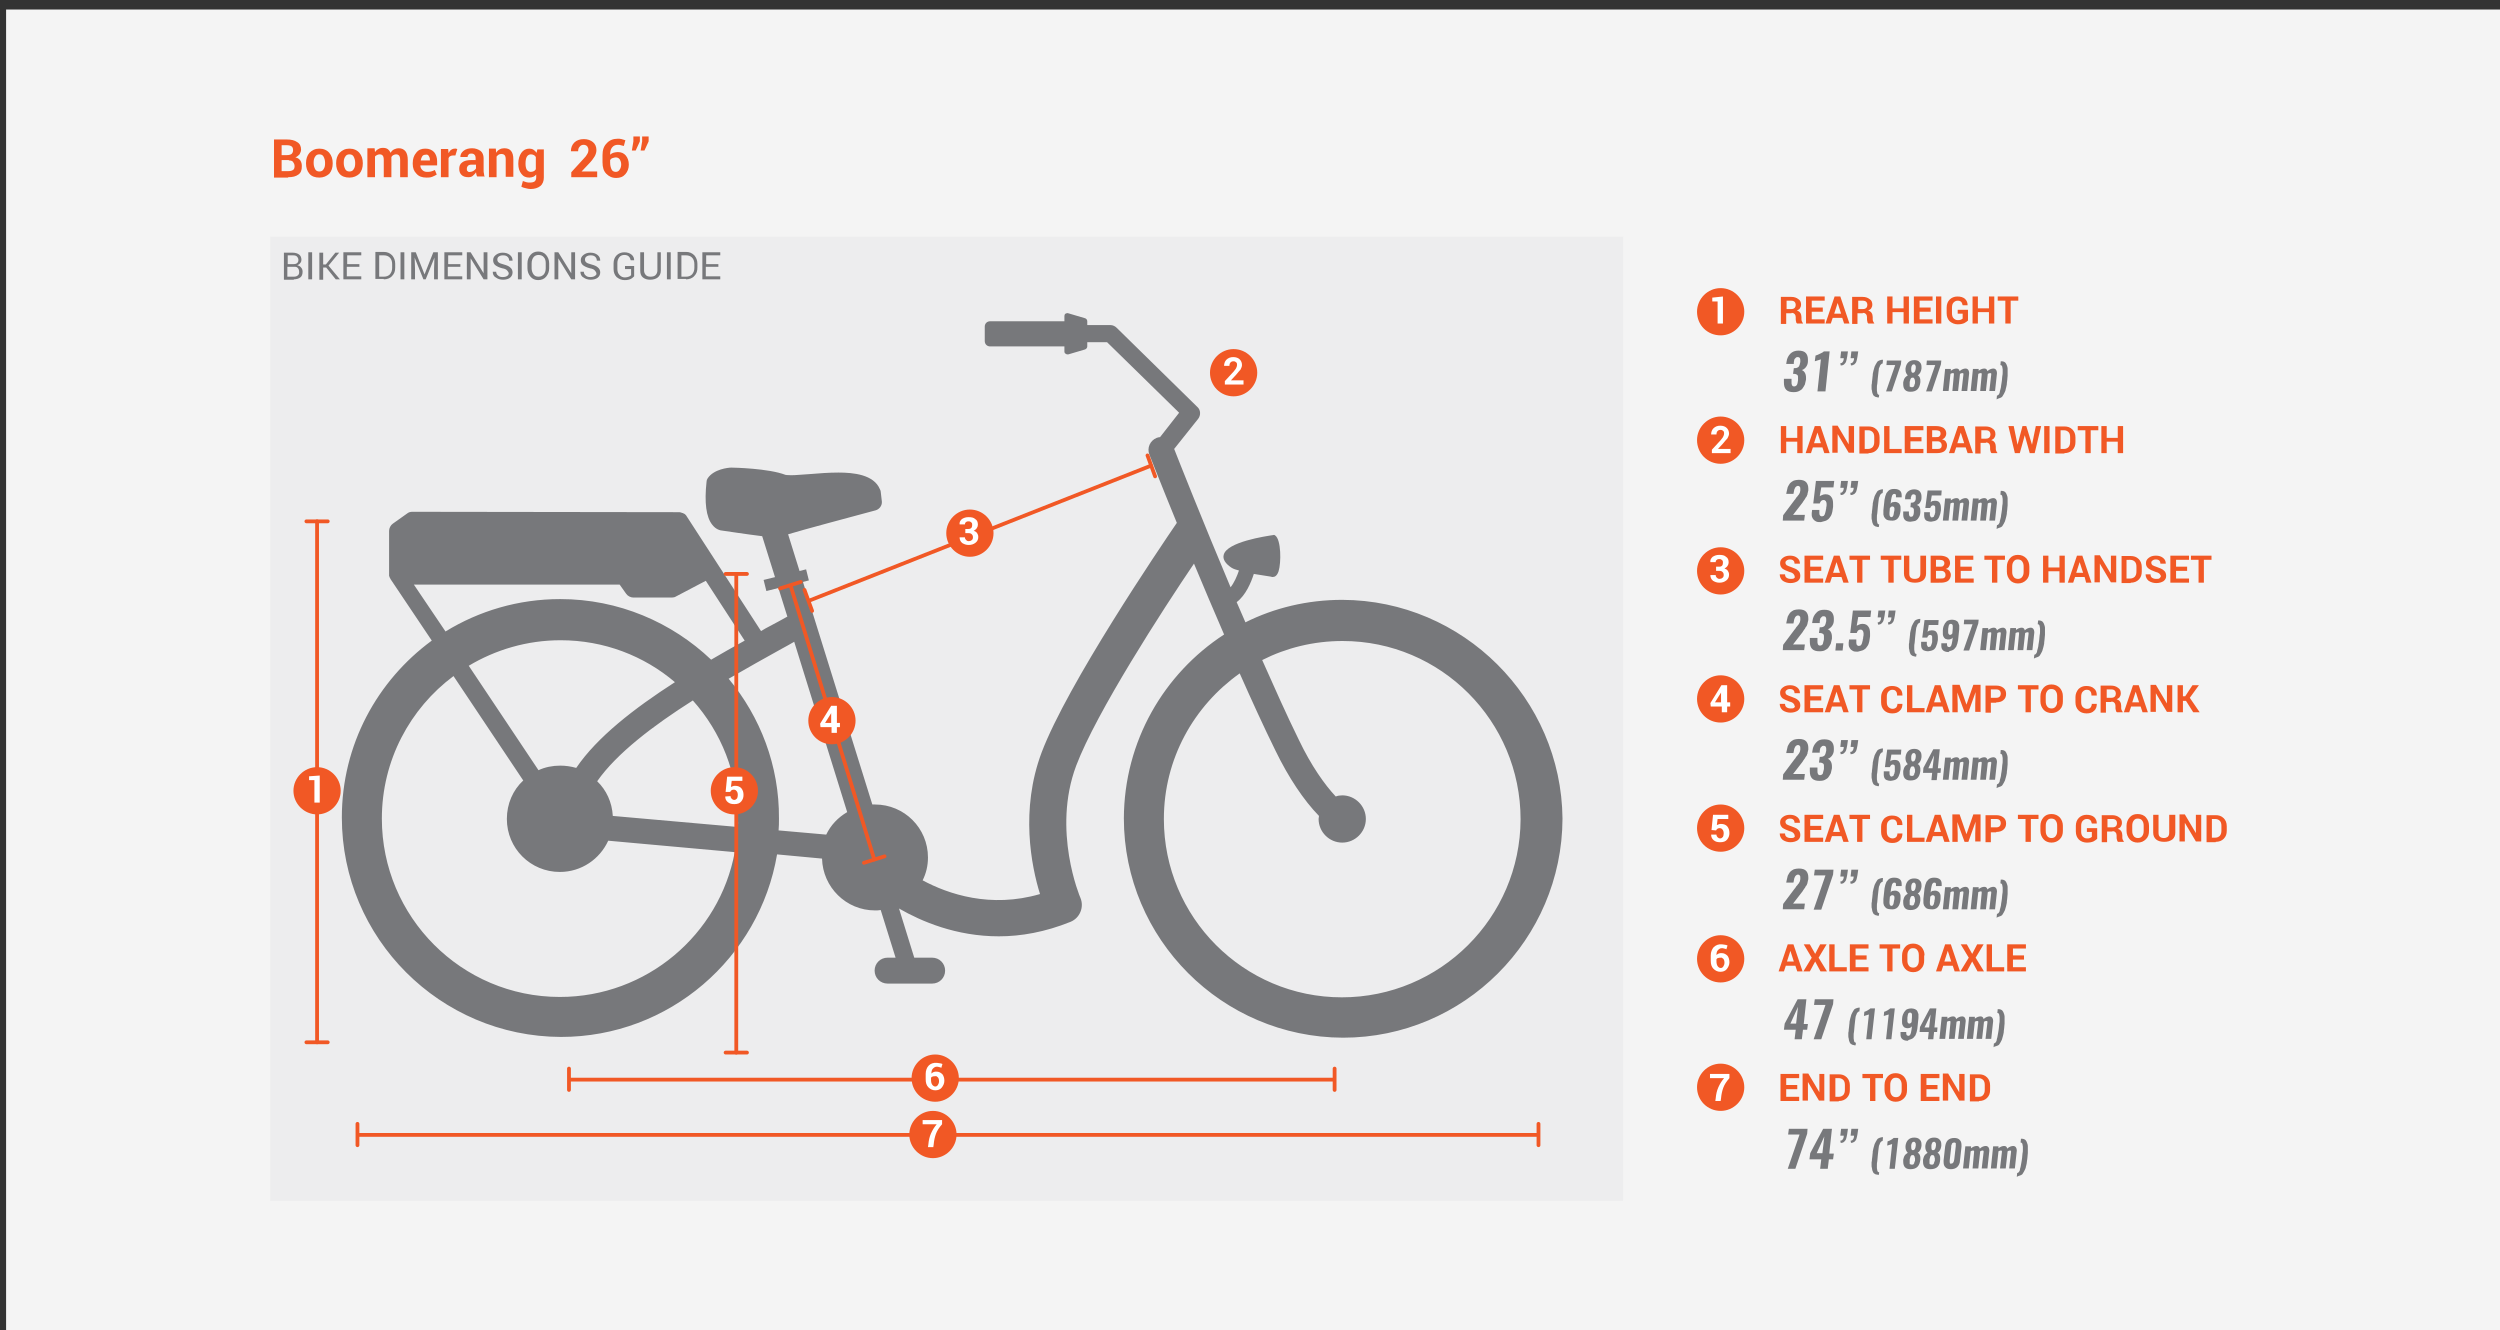 <?xml version="1.0" encoding="utf-8"?>
<!-- Generator: Adobe Illustrator 25.2.0, SVG Export Plug-In . SVG Version: 6.00 Build 0)  -->
<svg version="1.1" id="Layer_1" xmlns="http://www.w3.org/2000/svg" xmlns:xlink="http://www.w3.org/1999/xlink" x="0px" y="0px"
	 viewBox="0 0 656 349" style="enable-background:new 0 0 656 349;" xml:space="preserve">
<rect x="0" y="0" width="656" height="349" fill="#333333" stroke="none"/>
<style type="text/css">
	.st0{fill:#F4F4F4;}
	.st1{fill:#EDEDEE;}
	.st2{fill:#77787B;}
	.st3{clip-path:url(#SVGID_2_);fill:#77787B;}
	.st4{clip-path:url(#SVGID_2_);fill:#F15825;}
	.st5{clip-path:url(#SVGID_2_);fill:#FFFFFF;}
	.st6{fill:#FFFFFF;}
	.st7{clip-path:url(#SVGID_4_);fill:#F15825;}
	.st8{clip-path:url(#SVGID_4_);fill:#FFFFFF;}
	.st9{clip-path:url(#SVGID_6_);fill:#77787B;}
	.st10{clip-path:url(#SVGID_6_);fill:#F15825;}
	.st11{clip-path:url(#SVGID_6_);fill:#FFFFFF;}
	.st12{fill:none;stroke:#F15825;stroke-linecap:round;}
	.st13{clip-path:url(#SVGID_8_);fill:#F15825;}
	.st14{clip-path:url(#SVGID_8_);fill:#FFFFFF;}
	.st15{clip-path:url(#SVGID_10_);fill:#F15825;}
	.st16{clip-path:url(#SVGID_10_);fill:#FFFFFF;}
	.st17{clip-path:url(#SVGID_12_);fill:#F15825;}
	.st18{clip-path:url(#SVGID_14_);fill:#F15825;}
	.st19{clip-path:url(#SVGID_16_);fill:#F15825;}
	.st20{clip-path:url(#SVGID_16_);fill:#FFFFFF;}
	.st21{clip-path:url(#SVGID_18_);fill:#77787B;}
	.st22{clip-path:url(#SVGID_18_);fill:#F15825;}
	.st23{clip-path:url(#SVGID_18_);fill:#FFFFFF;}
	.st24{clip-path:url(#SVGID_20_);fill:#F15825;}
	.st25{clip-path:url(#SVGID_20_);fill:#FFFFFF;}
	.st26{clip-path:url(#SVGID_22_);fill:#77787B;}
	.st27{clip-path:url(#SVGID_22_);fill:#F15825;}
	.st28{clip-path:url(#SVGID_22_);fill:#FFFFFF;}
	.st29{clip-path:url(#SVGID_24_);fill:#F15825;}
	.st30{clip-path:url(#SVGID_24_);fill:#FFFFFF;}
	.st31{clip-path:url(#SVGID_26_);fill:#F15825;}
	.st32{clip-path:url(#SVGID_26_);fill:#FFFFFF;}
	.st33{clip-path:url(#SVGID_28_);fill:#F15825;}
	.st34{clip-path:url(#SVGID_30_);fill:#F15825;}
	.st35{clip-path:url(#SVGID_32_);fill:#F15825;}
	.st36{clip-path:url(#SVGID_32_);fill:#FFFFFF;}
</style>
<rect x="1.6" y="2.5" class="st0" width="656" height="349"/>
<rect x="70.9" y="62.1" class="st1" width="355" height="253"/>
<rect x="200.6" y="150.8" transform="matrix(0.97 -0.242 0.242 0.97 -30.708 54.446)" class="st2" width="11.5" height="3"/>
<g>
	<defs>
		<rect id="SVGID_17_" x="1.6" y="2.5" width="656" height="349"/>
	</defs>
	<clipPath id="SVGID_2_">
		<use xlink:href="#SVGID_17_"  style="overflow:visible;"/>
	</clipPath>
	<path class="st3" d="M352.1,261.7c-25.8,0-46.7-21-46.7-46.8c0-15.8,7.9-29.7,19.9-38.2c3.1,7,6.3,14,9.4,20.3
		c3.4,7,7.4,13,11.4,17.1c0,0.3-0.1,0.5-0.1,0.8c0,3.4,2.8,6.2,6.2,6.2c3.4,0,6.2-2.8,6.2-6.2c0-3.4-2.8-6.2-6.2-6.2
		c-0.6,0-1.2,0.1-1.7,0.3c-2.9-3.1-6.4-8-9.7-14.9c-3.2-6.5-6.4-13.7-9.6-20.9c6.3-3.2,13.5-5,21.1-5c25.8,0,46.7,21,46.7,46.8
		C398.9,240.8,377.9,261.7,352.1,261.7 M191.2,178.1c4.8-2.8,9.5-5.4,13.8-7.8c1.2-0.6,2.3-1.3,3.4-1.9l13.9,44.7
		c-2.4,1.4-4.3,3.4-5.5,5.9l-12.5-1.1c0.1-1,0.1-2.1,0.1-3.1C204.5,200.9,199.5,188.1,191.2,178.1 M146.9,261.6
		c-25.8,0-46.7-21-46.7-46.8c0-15.3,7.4-28.9,18.8-37.4l18.3,27.4c-2.7,2.5-4.3,6.1-4.3,10.1c0,7.7,6.2,13.9,13.9,13.9
		c5.7,0,10.5-3.4,12.7-8.2l33.2,3C188.8,245.2,169.7,261.6,146.9,261.6 M147,200.9c-2,0-4,0.4-5.7,1.2l-18.3-27.4
		c7-4.2,15.3-6.7,24.1-6.7c11.4,0,21.9,4.1,30,11c-10.7,6.9-20.4,14.4-25.9,22.5C149.8,201.1,148.4,200.9,147,200.9 M193.6,217
		l-32.8-2.9c-0.2-3.6-1.7-6.8-4.1-9.1c5.1-7.3,14.7-14.6,25.1-21.2c7.4,8.3,11.9,19.2,11.8,31.1C193.7,215.6,193.7,216.3,193.6,217
		 M108.6,153.4l54,0l1.7,2.4c0.4,0.6,1.2,1,1.9,1l10.1,0c0.4,0,0.8-0.1,1.1-0.3l7.8-4.1l10.2,15.7c-2.9,1.6-5.9,3.3-8.8,5
		c-10.3-9.8-24.3-15.9-39.6-15.9c-11,0-21.3,3.1-30.1,8.5L108.6,153.4z M352.2,157.4c-9.1,0-17.8,2.1-25.4,5.9
		c-0.8-1.8-1.5-3.5-2.3-5.3c2.4-1.8,3.8-5.2,4.5-7.4c1.7,0.3,3.3,0.5,4.4,0.7l0.4,0.1c0,0,0.1,0,0.2,0c0.5,0,1.1-0.3,1.5-1.5
		c0.7-2.2,0.7-8.3-0.9-9.4c-0.1-0.1-0.3-0.2-0.5-0.1c-2,0.3-12.2,1.8-13,5.2c-0.3,1.1,0.4,2.3,2.1,3.4c0.5,0.3,1.1,0.5,1.9,0.7
		c-0.5,1.5-1.3,3.3-2.2,4.4c-7.5-17.8-13.5-33-14.8-36.3l6.3-7.9c0.7-0.9,0.7-2.3-0.2-3.1L293,86c-0.4-0.4-1-0.7-1.6-0.7l-6.1,0l0-1
		c0-0.3-0.2-0.7-0.6-0.8l-4.4-1.3c-0.2-0.1-0.5,0-0.7,0.1c-0.2,0.1-0.3,0.4-0.3,0.6l0,1.4l-19.5,0c-0.8,0-1.4,0.6-1.4,1.4l0,3.8
		c0,0.8,0.6,1.4,1.4,1.4l19.5,0v1.3c0,0.3,0.1,0.5,0.3,0.6c0.1,0.1,0.3,0.2,0.5,0.2c0.1,0,0.2,0,0.2,0l4.4-1.3
		c0.3-0.1,0.6-0.4,0.6-0.8l0-1.1l5.2,0l18.9,18.5l-5,6.4c-0.3,0-0.6,0.1-0.9,0.2c-1.7,0.7-2.6,2.6-1.9,4.4c0.1,0.2,2.9,7.4,7.2,17.9
		c-4.5,6.6-28.7,42.3-35.5,60.3c-5.6,15-2.7,29.7-0.4,37.1c-13,3.8-24.1,0-30.8-3.6c0.9-1.8,1.4-3.8,1.4-6c0-7.7-6.2-13.9-13.9-13.9
		c-0.2,0-0.4,0-0.7,0l-22.1-70.9c4.3-1.3,15.6-4.3,23-6.3c1-0.3,1.7-1.3,1.6-2.3l-0.3-2.6c0-0.2-0.1-0.4-0.2-0.6
		c-1.6-3.9-7-4.4-10.9-4.4c-2.5,0-5.1,0.2-7.5,0.4c-1.9,0.1-3.6,0.3-4.9,0.3c-1.1,0-1.5-0.1-1.5-0.1c-4.4-1.7-13.6-1.9-14.2-1.9
		c-0.8,0-4.6,0.4-6.2,2.8c-0.2,0.3-0.3,0.6-0.3,0.9c-0.6,5.5-0.1,9.3,1.5,11.3c1,1.3,2.2,1.5,2.4,1.5c0.8,0.1,6.6,1,10.7,1.5
		l6.6,21.1c-1.5,0.8-3,1.7-4.6,2.5c-0.8,0.4-1.5,0.8-2.3,1.3l-19.5-30.1c-0.1-0.2-0.2-0.3-0.3-0.4c0,0-0.1-0.1-0.1-0.1
		c-0.1-0.1-0.2-0.2-0.3-0.2c-0.1,0-0.1-0.1-0.2-0.1c-0.1-0.1-0.2-0.1-0.3-0.1c-0.1,0-0.1,0-0.2-0.1c-0.2,0-0.3-0.1-0.5-0.1
		c0,0,0,0,0,0l-70.1-0.1c-0.5,0-0.9,0.1-1.3,0.4l-3.8,2.7c-0.6,0.4-1,1.2-1,1.9l0,11.3c0,0.2,0,0.3,0,0.5c0,0.1,0,0.1,0.1,0.2
		c0,0.1,0,0.2,0.1,0.3c0.1,0.1,0.1,0.3,0.2,0.4c0,0,0,0,0,0l0,0c0,0,0,0,0,0l10.8,16.1c-14.3,10.5-23.6,27.3-23.6,46.4
		c0,31.7,25.8,57.5,57.5,57.6c28.4,0,52.1-20.7,56.7-47.9l11.8,1.1c0.2,7.5,6.3,13.6,13.9,13.6c0.5,0,1,0,1.5-0.1l3.9,12.5l-2.1,0
		c-1.9,0-3.4,1.5-3.4,3.4c0,1.9,1.5,3.4,3.4,3.4l11.7,0c1.9,0,3.4-1.5,3.4-3.4c0-1.9-1.5-3.4-3.4-3.4l-4.7,0l-4-12.9
		c5.9,3.4,15,7.3,26.2,7.3c5.8,0,12.1-1.1,18.8-3.8c1.2-0.5,2.1-1.4,2.6-2.6c0.5-1.2,0.5-2.5,0-3.7c-0.1-0.2-7.5-17.7-1.1-34.7
		c5.3-14,22.7-40.9,30.9-53c2.4,5.8,5.1,12.1,7.9,18.6c-15.8,10.3-26.2,28-26.3,48.2c0,31.7,25.8,57.5,57.5,57.6
		c31.7,0,57.5-25.8,57.6-57.5C409.7,183.3,383.9,157.5,352.2,157.4"/>
	<path class="st4" d="M170.2,35.8h-1.7v1.3l-0.4,2.4h1l1.1-2.4V35.8z M167.9,35.8h-1.7v1.3l-0.4,2.4h1l1.1-2.4V35.8z M162.6,41.8
		c0.2,0.3,0.4,0.8,0.4,1.3c0,0.5-0.1,1-0.4,1.4c-0.2,0.4-0.6,0.6-1,0.6c-0.5,0-0.9-0.2-1.1-0.6s-0.4-1-0.4-1.8V42
		c0.1-0.2,0.3-0.4,0.6-0.5c0.3-0.1,0.6-0.2,0.9-0.2C162,41.3,162.4,41.5,162.6,41.8 M159.2,37.6c-0.8,0.8-1.1,1.8-1.1,3.1v1.9
		c0,1.3,0.3,2.3,1,3c0.7,0.7,1.5,1.1,2.6,1.1c1,0,1.8-0.3,2.4-1c0.6-0.7,0.9-1.5,0.9-2.5c0-1-0.3-1.8-0.8-2.4
		c-0.5-0.6-1.2-0.9-2.1-0.9c-0.4,0-0.8,0.1-1.2,0.2c-0.3,0.1-0.6,0.3-0.8,0.5l0,0c0-0.8,0.1-1.4,0.5-1.9c0.4-0.5,0.9-0.7,1.5-0.7
		c0.3,0,0.6,0,0.8,0.1c0.2,0.1,0.5,0.1,0.8,0.2l0.4-1.5c-0.3-0.1-0.6-0.2-1-0.3c-0.3-0.1-0.7-0.1-1-0.1
		C160.9,36.4,159.9,36.8,159.2,37.6 M156.8,45h-4.2l0,0l1.8-1.9c0.8-0.8,1.3-1.5,1.6-2c0.3-0.5,0.5-1.1,0.5-1.7
		c0-0.9-0.3-1.6-0.9-2.1c-0.6-0.5-1.4-0.8-2.4-0.8c-1,0-1.9,0.3-2.5,0.9c-0.6,0.6-0.9,1.4-0.9,2.3l0,0h1.9c0-0.5,0.1-0.9,0.4-1.2
		c0.2-0.3,0.6-0.5,1-0.5c0.4,0,0.7,0.1,1,0.4c0.2,0.3,0.3,0.6,0.3,1c0,0.3-0.1,0.7-0.3,1c-0.2,0.4-0.5,0.8-1,1.3l-3.2,3.5v1.3h6.8
		V45z M137.9,42.9c0-0.7,0.1-1.3,0.3-1.7c0.2-0.4,0.6-0.7,1.1-0.7c0.3,0,0.6,0.1,0.8,0.2c0.2,0.1,0.4,0.3,0.5,0.5v3.2
		c-0.1,0.2-0.3,0.4-0.5,0.5s-0.5,0.2-0.8,0.2c-0.5,0-0.8-0.2-1.1-0.6c-0.2-0.4-0.3-0.9-0.3-1.5V42.9z M136,43c0,1.1,0.3,2,0.8,2.6
		c0.5,0.7,1.2,1,2.1,1c0.4,0,0.7-0.1,1-0.2c0.3-0.1,0.6-0.4,0.8-0.6v0.7c0,0.5-0.1,0.8-0.4,1.1c-0.3,0.2-0.7,0.3-1.2,0.3
		c-0.4,0-0.7,0-1-0.1c-0.3-0.1-0.6-0.2-0.9-0.3l-0.4,1.5c0.4,0.2,0.7,0.3,1.2,0.4c0.4,0.1,0.8,0.2,1.2,0.2c1.1,0,2-0.3,2.6-0.8
		c0.6-0.5,0.9-1.3,0.9-2.2v-7.4h-1.7l-0.2,0.9c-0.2-0.3-0.5-0.6-0.8-0.8c-0.3-0.2-0.7-0.3-1.1-0.3c-0.9,0-1.6,0.4-2.1,1.1
		c-0.5,0.7-0.8,1.7-0.8,2.8V43z M128.3,39.1v7.4h2v-5.4c0.1-0.2,0.3-0.3,0.5-0.5c0.2-0.1,0.4-0.2,0.7-0.2c0.4,0,0.7,0.1,0.9,0.3
		c0.2,0.2,0.3,0.6,0.3,1.1v4.6h2v-4.6c0-1-0.2-1.7-0.6-2.2c-0.4-0.5-1-0.7-1.8-0.7c-0.4,0-0.9,0.1-1.2,0.3c-0.4,0.2-0.7,0.5-0.9,0.9
		l-0.1-1.1H128.3z M122.7,44.9c-0.2-0.1-0.2-0.3-0.2-0.6c0-0.3,0.1-0.6,0.3-0.8c0.2-0.2,0.5-0.3,1-0.3h1.1v1
		c-0.1,0.2-0.3,0.4-0.6,0.6c-0.3,0.2-0.6,0.3-0.9,0.3C123.1,45.2,122.8,45.1,122.7,44.9 M127.2,46.5c-0.1-0.3-0.2-0.6-0.2-0.9
		c-0.1-0.3-0.1-0.6-0.1-1v-3.1c0-0.8-0.3-1.5-0.8-1.9c-0.6-0.4-1.3-0.7-2.2-0.7c-0.9,0-1.7,0.2-2.3,0.7c-0.6,0.5-0.8,1-0.8,1.6l0,0
		l1.9,0c0-0.3,0.1-0.5,0.3-0.7c0.2-0.2,0.4-0.2,0.7-0.2c0.4,0,0.6,0.1,0.8,0.3c0.2,0.2,0.3,0.5,0.3,0.8v0.6h-1.1
		c-1.1,0-1.9,0.2-2.4,0.6c-0.6,0.4-0.8,1-0.8,1.7c0,0.7,0.2,1.2,0.6,1.6c0.4,0.4,1,0.6,1.8,0.6c0.5,0,0.9-0.1,1.2-0.4
		s0.6-0.5,0.8-0.9c0,0.2,0.1,0.4,0.1,0.6c0.1,0.2,0.1,0.4,0.2,0.5H127.2z M120,39.1c-0.1,0-0.2,0-0.3-0.1c-0.1,0-0.2,0-0.3,0
		c-0.4,0-0.7,0.1-1,0.3c-0.3,0.2-0.5,0.5-0.7,0.9l-0.1-1.1h-1.9v7.4h2v-5c0.1-0.2,0.2-0.4,0.4-0.5c0.2-0.1,0.4-0.2,0.7-0.2l0.7,0
		L120,39.1z M112.5,40.9c0.2,0.3,0.3,0.6,0.3,1v0.2h-2.4l0,0c0.1-0.5,0.2-0.8,0.4-1.1c0.2-0.3,0.5-0.4,0.9-0.4
		C112,40.5,112.3,40.6,112.5,40.9 M113.4,46.4c0.5-0.2,0.9-0.4,1.2-0.6l-0.5-1.2c-0.3,0.2-0.7,0.3-1,0.4c-0.3,0.1-0.7,0.1-1.1,0.1
		c-0.5,0-0.9-0.2-1.2-0.5c-0.3-0.3-0.5-0.7-0.5-1.2l0,0h4.4v-1.1c0-1-0.3-1.8-0.8-2.4c-0.6-0.6-1.3-0.9-2.3-0.9
		c-1,0-1.8,0.3-2.4,1.1c-0.6,0.7-0.9,1.6-0.9,2.7V43c0,1.1,0.3,1.9,1,2.6c0.6,0.7,1.5,1,2.6,1C112.4,46.6,112.9,46.6,113.4,46.4
		 M96.4,39.1v7.4h2v-5.4c0.1-0.2,0.3-0.3,0.5-0.4c0.2-0.1,0.4-0.2,0.7-0.2c0.4,0,0.6,0.1,0.8,0.3c0.2,0.2,0.3,0.6,0.3,1.2v4.5h2
		v-4.9c0-0.1,0-0.1,0-0.2c0-0.1,0-0.1,0-0.2c0.1-0.2,0.3-0.4,0.5-0.5c0.2-0.1,0.5-0.2,0.7-0.2c0.4,0,0.6,0.1,0.8,0.3
		c0.2,0.2,0.3,0.6,0.3,1.2v4.5h2V42c0-1-0.2-1.8-0.6-2.3c-0.4-0.5-1-0.8-1.7-0.8c-0.5,0-0.9,0.1-1.3,0.3c-0.4,0.2-0.7,0.5-0.9,0.9
		c-0.2-0.4-0.4-0.7-0.8-1c-0.3-0.2-0.7-0.3-1.2-0.3c-0.5,0-0.9,0.1-1.2,0.3c-0.4,0.2-0.7,0.5-0.9,0.8l-0.1-1H96.4z M90.2,42.7
		c0-0.7,0.1-1.2,0.4-1.6c0.2-0.4,0.6-0.6,1.1-0.6c0.5,0,0.9,0.2,1.1,0.6c0.2,0.4,0.4,0.9,0.4,1.6v0.1c0,0.7-0.1,1.2-0.4,1.6
		c-0.2,0.4-0.6,0.6-1.1,0.6c-0.5,0-0.9-0.2-1.1-0.6c-0.2-0.4-0.4-0.9-0.4-1.6V42.7z M88.2,42.9c0,1.1,0.3,2,0.9,2.7
		c0.6,0.7,1.5,1,2.6,1c1.1,0,1.9-0.4,2.6-1c0.6-0.7,0.9-1.6,0.9-2.7v-0.1c0-1.1-0.3-2-0.9-2.7c-0.6-0.7-1.5-1.1-2.6-1.1
		c-1.1,0-1.9,0.4-2.6,1.1c-0.6,0.7-0.9,1.6-0.9,2.7V42.9z M82.3,42.7c0-0.7,0.1-1.2,0.4-1.6c0.2-0.4,0.6-0.6,1.1-0.6
		c0.5,0,0.9,0.2,1.1,0.6c0.2,0.4,0.4,0.9,0.4,1.6v0.1c0,0.7-0.1,1.2-0.4,1.6c-0.2,0.4-0.6,0.6-1.1,0.6c-0.5,0-0.9-0.2-1.1-0.6
		c-0.2-0.4-0.4-0.9-0.4-1.6V42.7z M80.3,42.9c0,1.1,0.3,2,0.9,2.7c0.6,0.7,1.5,1,2.6,1c1.1,0,1.9-0.4,2.6-1c0.6-0.7,0.9-1.6,0.9-2.7
		v-0.1c0-1.1-0.3-2-0.9-2.7c-0.6-0.7-1.5-1.1-2.6-1.1c-1.1,0-1.9,0.4-2.6,1.1c-0.6,0.7-0.9,1.6-0.9,2.7V42.9z M73.8,38.1h1.4
		c0.6,0,1,0.1,1.3,0.3c0.3,0.2,0.4,0.6,0.4,1c0,0.4-0.1,0.7-0.4,1c-0.3,0.2-0.7,0.3-1.2,0.3h-1.4V38.1z M75.8,42.1
		c0.5,0,0.9,0.1,1.1,0.4c0.2,0.3,0.4,0.6,0.4,1.1c0,0.4-0.1,0.8-0.4,1c-0.3,0.2-0.7,0.3-1.2,0.3h-1.8v-2.9H75.8z M75.6,46.5
		c1.2,0,2-0.2,2.7-0.7s0.9-1.2,0.9-2.2c0-0.6-0.1-1-0.4-1.5c-0.3-0.4-0.7-0.7-1.3-0.8c0.5-0.2,0.8-0.5,1.1-0.8
		c0.2-0.4,0.4-0.8,0.4-1.2c0-0.9-0.3-1.6-1-2c-0.7-0.5-1.6-0.7-2.7-0.7h-3.4v10H75.6z"/>
	<path class="st4" d="M451.5,88c3.4,0,6.2-2.8,6.2-6.2c0-3.4-2.8-6.2-6.2-6.2c-3.4,0-6.2,2.8-6.2,6.2C445.3,85.3,448,88,451.5,88"/>
	<path class="st4" d="M451.5,121.7c3.4,0,6.2-2.8,6.2-6.2c0-3.4-2.8-6.2-6.2-6.2c-3.4,0-6.2,2.8-6.2,6.2
		C445.3,118.9,448,121.7,451.5,121.7"/>
	<path class="st4" d="M451.5,156c3.4,0,6.2-2.8,6.2-6.2c0-3.4-2.8-6.2-6.2-6.2c-3.4,0-6.2,2.8-6.2,6.2
		C445.3,153.2,448,156,451.5,156"/>
	<path class="st4" d="M451.5,189.6c3.4,0,6.2-2.8,6.2-6.2c0-3.4-2.8-6.2-6.2-6.2c-3.4,0-6.2,2.8-6.2,6.2
		C445.3,186.8,448,189.6,451.5,189.6"/>
	<path class="st4" d="M451.5,223.5c3.4,0,6.2-2.8,6.2-6.2c0-3.4-2.8-6.2-6.2-6.2c-3.4,0-6.2,2.8-6.2,6.2
		C445.3,220.8,448,223.5,451.5,223.5"/>
	<path class="st4" d="M451.5,257.8c3.4,0,6.2-2.8,6.2-6.2c0-3.4-2.8-6.2-6.2-6.2c-3.4,0-6.2,2.8-6.2,6.2
		C445.3,255,448,257.8,451.5,257.8"/>
	<path class="st4" d="M451.5,291.5c3.4,0,6.2-2.8,6.2-6.2c0-3.4-2.8-6.2-6.2-6.2c-3.4,0-6.2,2.8-6.2,6.2
		C445.3,288.7,448,291.5,451.5,291.5"/>
	<path class="st3" d="M188.6,69.3h-3.3V67h3.7v-0.8h-4.7v7.1h4.7v-0.8h-3.8V70h3.3V69.3z M180,67c0.7,0,1.2,0.2,1.6,0.6
		c0.4,0.4,0.6,1,0.6,1.7v1c0,0.7-0.2,1.2-0.6,1.7c-0.4,0.4-0.9,0.6-1.6,0.6h-1.2V67H180z M180,73.3c0.9,0,1.7-0.3,2.2-0.9
		c0.6-0.6,0.8-1.3,0.8-2.2v-1c0-0.9-0.3-1.6-0.8-2.2c-0.6-0.6-1.3-0.9-2.2-0.9h-2.2v7.1H180z M176,66.2h-1v7.1h1V66.2z M172.5,66.2
		V71c0,0.5-0.2,0.9-0.5,1.2c-0.3,0.3-0.8,0.4-1.3,0.4c-0.5,0-0.9-0.1-1.2-0.4c-0.3-0.3-0.5-0.7-0.5-1.2v-4.8h-1V71
		c0,0.8,0.2,1.4,0.7,1.8s1.1,0.6,1.9,0.6c0.8,0,1.5-0.2,2-0.6c0.5-0.4,0.8-1,0.8-1.8v-4.8H172.5z M166.6,69.8H164v0.8h1.6v1.6
		c-0.1,0.1-0.3,0.3-0.6,0.4c-0.3,0.1-0.6,0.2-1,0.2c-0.6,0-1-0.2-1.4-0.6c-0.4-0.4-0.6-0.9-0.6-1.6V69c0-0.6,0.2-1.1,0.5-1.5
		c0.3-0.4,0.8-0.6,1.3-0.6c0.5,0,0.9,0.1,1.2,0.4s0.4,0.6,0.5,1h0.9l0,0c0-0.6-0.2-1.1-0.7-1.5c-0.5-0.4-1.1-0.6-1.9-0.6
		c-0.8,0-1.5,0.3-2,0.8c-0.5,0.5-0.8,1.2-0.8,2.1v1.5c0,0.9,0.3,1.6,0.8,2.1c0.6,0.5,1.3,0.8,2.1,0.8c0.7,0,1.2-0.1,1.6-0.3
		c0.4-0.2,0.7-0.5,0.9-0.7V69.8z M156.1,72.4c-0.3,0.2-0.7,0.3-1.2,0.3c-0.5,0-0.9-0.1-1.2-0.4c-0.3-0.2-0.5-0.6-0.5-1h-0.9l0,0
		c0,0.6,0.2,1.2,0.8,1.5c0.5,0.4,1.2,0.6,1.9,0.6c0.8,0,1.4-0.2,1.8-0.5s0.7-0.8,0.7-1.4c0-0.5-0.2-1-0.6-1.3
		c-0.4-0.4-1-0.6-1.7-0.8c-0.6-0.2-1.1-0.3-1.3-0.5c-0.3-0.2-0.4-0.5-0.4-0.8c0-0.3,0.1-0.6,0.4-0.8c0.3-0.2,0.6-0.3,1.1-0.3
		c0.5,0,0.9,0.1,1.2,0.4c0.3,0.3,0.4,0.6,0.4,1h0.9l0,0c0-0.6-0.2-1.1-0.7-1.5c-0.5-0.4-1.1-0.6-1.9-0.6c-0.7,0-1.3,0.2-1.8,0.6
		c-0.5,0.4-0.7,0.8-0.7,1.4c0,0.5,0.2,1,0.6,1.3c0.4,0.3,1,0.6,1.8,0.8c0.6,0.1,1.1,0.3,1.3,0.6c0.2,0.2,0.4,0.5,0.4,0.8
		C156.6,71.9,156.4,72.2,156.1,72.4 M150.9,66.2h-1v5.5l0,0l-3.4-5.5h-1v7.1h1v-5.5l0,0l3.4,5.5h1V66.2z M143.2,70.4
		c0,0.7-0.2,1.2-0.5,1.6c-0.4,0.4-0.8,0.6-1.4,0.6c-0.6,0-1-0.2-1.3-0.6c-0.3-0.4-0.5-1-0.5-1.6v-1.3c0-0.7,0.2-1.2,0.5-1.6
		s0.8-0.6,1.3-0.6c0.6,0,1.1,0.2,1.4,0.6c0.4,0.4,0.5,1,0.5,1.6V70.4z M144.1,69.1c0-0.9-0.3-1.6-0.8-2.2c-0.5-0.6-1.2-0.9-2.1-0.9
		c-0.8,0-1.5,0.3-2,0.9c-0.5,0.6-0.8,1.3-0.8,2.2v1.3c0,0.9,0.3,1.6,0.8,2.2c0.5,0.6,1.2,0.9,2,0.9c0.9,0,1.6-0.3,2.1-0.9
		c0.5-0.6,0.8-1.3,0.8-2.2V69.1z M136.9,66.2h-1v7.1h1V66.2z M133.1,72.4c-0.3,0.2-0.7,0.3-1.2,0.3c-0.5,0-0.9-0.1-1.2-0.4
		c-0.3-0.2-0.5-0.6-0.5-1h-0.9l0,0c0,0.6,0.2,1.2,0.8,1.5c0.5,0.4,1.2,0.6,1.9,0.6c0.8,0,1.4-0.2,1.8-0.5s0.7-0.8,0.7-1.4
		c0-0.5-0.2-1-0.6-1.3c-0.4-0.4-1-0.6-1.7-0.8c-0.6-0.2-1.1-0.3-1.3-0.5c-0.3-0.2-0.4-0.5-0.4-0.8c0-0.3,0.1-0.6,0.4-0.8
		c0.3-0.2,0.6-0.3,1.1-0.3c0.5,0,0.9,0.1,1.2,0.4c0.3,0.3,0.4,0.6,0.4,1h0.9l0,0c0-0.6-0.2-1.1-0.7-1.5c-0.5-0.4-1.1-0.6-1.9-0.6
		c-0.7,0-1.3,0.2-1.8,0.6c-0.5,0.4-0.7,0.8-0.7,1.4c0,0.5,0.2,1,0.6,1.3s1,0.6,1.8,0.8c0.6,0.1,1.1,0.3,1.3,0.6
		c0.2,0.2,0.4,0.5,0.4,0.8C133.5,71.9,133.4,72.2,133.1,72.4 M127.9,66.2h-1v5.5l0,0l-3.4-5.5h-1v7.1h1v-5.5l0,0l3.4,5.5h1V66.2z
		 M120.9,69.3h-3.3V67h3.7v-0.8h-4.7v7.1h4.7v-0.8h-3.8V70h3.3V69.3z M107.9,66.2v7.1h1v-2.8l-0.1-2.9l0,0l2.3,5.7h0.6l2.3-5.7l0,0
		l-0.1,2.9v2.8h1v-7.1h-1.2l-2.3,5.8h0l-2.3-5.8H107.9z M106.1,66.2h-1v7.1h1V66.2z M100.7,67c0.7,0,1.2,0.2,1.6,0.6
		c0.4,0.4,0.6,1,0.6,1.7v1c0,0.7-0.2,1.2-0.6,1.7c-0.4,0.4-0.9,0.6-1.6,0.6h-1.2V67H100.7z M100.7,73.3c0.9,0,1.7-0.3,2.2-0.9
		c0.6-0.6,0.8-1.3,0.8-2.2v-1c0-0.9-0.3-1.6-0.8-2.2c-0.6-0.6-1.3-0.9-2.2-0.9h-2.2v7.1H100.7z M94.4,69.3h-3.3V67h3.7v-0.8h-4.7
		v7.1h4.7v-0.8h-3.8V70h3.3V69.3z M88.1,73.3h1.1l0,0l-3-3.6l2.8-3.4l0,0H88l-2.5,3.1h-0.7v-3.1h-1v7.1h1v-3.2h0.8L88.1,73.3z
		 M81.9,66.2h-1v7.1h1V66.2z M75.5,67h1.4c0.5,0,0.8,0.1,1,0.3c0.2,0.2,0.4,0.5,0.4,0.9c0,0.4-0.1,0.6-0.3,0.8
		c-0.2,0.2-0.5,0.3-0.9,0.3h-1.6V67z M77.3,70c0.4,0,0.7,0.1,0.9,0.4c0.2,0.2,0.3,0.6,0.3,1c0,0.4-0.1,0.7-0.4,0.9
		c-0.2,0.2-0.6,0.3-1,0.3h-1.7V70H77.3z M77.1,73.3c0.7,0,1.3-0.2,1.7-0.5c0.4-0.3,0.6-0.8,0.6-1.5c0-0.4-0.1-0.8-0.4-1.1
		c-0.2-0.3-0.6-0.5-1-0.6c0.3-0.1,0.6-0.3,0.8-0.6c0.2-0.2,0.3-0.5,0.3-0.8c0-0.6-0.2-1.1-0.6-1.4c-0.4-0.3-1-0.5-1.7-0.5h-2.3v7.1
		H77.1z"/>
	<path class="st4" d="M519.2,282.9c0.5,0,0.9,0.2,1.2,0.5s0.4,0.8,0.4,1.3v1.2c0,0.6-0.1,1-0.4,1.4s-0.7,0.5-1.2,0.5h-0.9v-4.9
		H519.2z M519.3,288.9c0.9,0,1.6-0.3,2.1-0.8c0.6-0.6,0.8-1.3,0.8-2.1v-1.2c0-0.9-0.3-1.6-0.8-2.1c-0.6-0.6-1.3-0.8-2.1-0.8h-2.4
		v7.1H519.3z M515.5,281.8h-1.4v4.8l0,0l-2.9-4.9h-1.4v7.1h1.4v-4.9l0,0l2.9,4.9h1.4V281.8z M508.4,284.7h-2.9v-1.8h3.4v-1.1H504
		v7.1h4.9v-1.1h-3.4v-2h2.9V284.7z M499,286c0,0.6-0.1,1-0.4,1.4c-0.3,0.4-0.7,0.5-1.1,0.5c-0.5,0-0.9-0.2-1.1-0.5
		c-0.3-0.4-0.4-0.8-0.4-1.4v-1.3c0-0.6,0.1-1,0.4-1.4c0.3-0.4,0.6-0.5,1.1-0.5c0.5,0,0.9,0.2,1.1,0.5c0.3,0.4,0.4,0.8,0.4,1.4V286z
		 M500.4,284.7c0-0.9-0.3-1.6-0.8-2.2c-0.6-0.6-1.3-0.9-2.2-0.9c-0.9,0-1.6,0.3-2.1,0.9c-0.5,0.6-0.8,1.3-0.8,2.2v1.3
		c0,0.9,0.3,1.6,0.8,2.2c0.5,0.6,1.3,0.9,2.1,0.9c0.9,0,1.6-0.3,2.2-0.9c0.6-0.6,0.8-1.3,0.8-2.2V284.7z M494.1,281.8h-5.4v1.1h2v6
		h1.4v-6h2V281.8z M482.5,282.9c0.5,0,0.9,0.2,1.2,0.5c0.3,0.3,0.4,0.8,0.4,1.3v1.2c0,0.6-0.1,1-0.4,1.4c-0.3,0.3-0.7,0.5-1.2,0.5
		h-0.9v-4.9H482.5z M482.5,288.9c0.9,0,1.6-0.3,2.1-0.8c0.6-0.6,0.8-1.3,0.8-2.1v-1.2c0-0.9-0.3-1.6-0.8-2.1
		c-0.6-0.6-1.3-0.8-2.1-0.8h-2.4v7.1H482.5z M478.8,281.8h-1.4v4.8l0,0l-2.9-4.9H473v7.1h1.4v-4.9l0,0l2.9,4.9h1.4V281.8z
		 M471.6,284.7h-2.9v-1.8h3.4v-1.1h-4.9v7.1h4.9v-1.1h-3.4v-2h2.9V284.7z"/>
	<path class="st5" d="M453.7,281.8h-5v1.1h3.7c-0.6,0.7-1.1,1.5-1.5,2.4c-0.4,0.9-0.6,1.8-0.7,2.9l-0.1,0.7h1.4l0.1-0.7
		c0.1-1.1,0.3-2,0.6-2.8c0.3-0.8,0.8-1.6,1.6-2.5V281.8z"/>
	<path class="st4" d="M531.1,250.7h-2.9v-1.8h3.4v-1.1h-4.9v7.1h4.9v-1.1h-3.4v-2h2.9V250.7z M522.7,247.8h-1.4v7.1h4.6v-1.1h-3.2
		V247.8z M516.1,247.8h-1.6l2.1,3.5l-2.2,3.6h1.7l1.4-2.6l1.4,2.6h1.7l-2.2-3.6l2.1-3.5h-1.7l-1.3,2.5L516.1,247.8z M511.1,249.5
		L511.1,249.5l0.9,2.8h-1.8L511.1,249.5z M512.9,254.9h1.4l-2.4-7.1h-1.5l-2.4,7.1h1.4l0.5-1.5h2.5L512.9,254.9z M503.5,252
		c0,0.6-0.1,1-0.4,1.4c-0.3,0.4-0.7,0.5-1.1,0.5c-0.5,0-0.9-0.2-1.1-0.5c-0.3-0.4-0.4-0.8-0.4-1.4v-1.3c0-0.6,0.1-1,0.4-1.4
		c0.3-0.4,0.6-0.5,1.1-0.5c0.5,0,0.9,0.2,1.1,0.5c0.3,0.4,0.4,0.8,0.4,1.4V252z M505,250.7c0-0.9-0.3-1.6-0.8-2.2
		c-0.6-0.6-1.3-0.9-2.2-0.9c-0.9,0-1.6,0.3-2.1,0.9c-0.5,0.6-0.8,1.3-0.8,2.2v1.3c0,0.9,0.3,1.6,0.8,2.2c0.5,0.6,1.3,0.9,2.1,0.9
		c0.9,0,1.6-0.3,2.1-0.9c0.6-0.6,0.8-1.3,0.8-2.2V250.7z M498.6,247.8h-5.4v1.1h2v6h1.4v-6h2V247.8z M489.8,250.7h-2.9v-1.8h3.4
		v-1.1h-4.9v7.1h4.9v-1.1h-3.4v-2h2.9V250.7z M481.5,247.8H480v7.1h4.6v-1.1h-3.2V247.8z M474.9,247.8h-1.6l2.1,3.5l-2.2,3.6h1.7
		l1.4-2.6l1.4,2.6h1.7l-2.2-3.6l2.1-3.5h-1.7l-1.3,2.5L474.9,247.8z M469.8,249.5L469.8,249.5l0.9,2.8h-1.8L469.8,249.5z
		 M471.6,254.9h1.4l-2.4-7.1h-1.5l-2.4,7.1h1.4l0.5-1.5h2.5L471.6,254.9z"/>
	<path class="st5" d="M452.2,251.6c0.2,0.2,0.3,0.6,0.3,1c0,0.4-0.1,0.7-0.3,1c-0.2,0.3-0.4,0.4-0.7,0.4c-0.3,0-0.6-0.2-0.8-0.5
		c-0.2-0.3-0.3-0.7-0.3-1.3v-0.5c0.1-0.1,0.2-0.3,0.4-0.3c0.2-0.1,0.4-0.1,0.7-0.1C451.7,251.2,452,251.4,452.2,251.6 M449.7,248.5
		c-0.5,0.6-0.8,1.3-0.8,2.2v1.4c0,0.9,0.2,1.6,0.7,2.1c0.5,0.5,1.1,0.8,1.8,0.8c0.7,0,1.3-0.2,1.7-0.7c0.4-0.5,0.7-1.1,0.7-1.8
		c0-0.7-0.2-1.3-0.5-1.7c-0.4-0.4-0.9-0.7-1.5-0.7c-0.3,0-0.6,0-0.8,0.1c-0.2,0.1-0.4,0.2-0.6,0.4l0,0c0-0.6,0.1-1,0.4-1.3
		c0.3-0.3,0.6-0.5,1-0.5c0.2,0,0.4,0,0.6,0.1c0.2,0,0.4,0.1,0.6,0.2l0.3-1c-0.2-0.1-0.5-0.2-0.7-0.2c-0.2,0-0.5-0.1-0.7-0.1
		C450.9,247.7,450.3,248,449.7,248.5"/>
	<path class="st4" d="M581.3,214.9c0.5,0,0.9,0.2,1.2,0.5c0.3,0.3,0.4,0.8,0.4,1.3v1.2c0,0.6-0.1,1-0.4,1.4
		c-0.3,0.3-0.7,0.5-1.2,0.5h-0.9v-4.9H581.3z M581.4,220.9c0.9,0,1.6-0.3,2.1-0.8c0.6-0.6,0.8-1.3,0.8-2.1v-1.2
		c0-0.9-0.3-1.6-0.8-2.1c-0.6-0.6-1.3-0.8-2.1-0.8h-2.4v7.1H581.4z M577.6,213.8h-1.4v4.8l0,0l-2.9-4.9h-1.4v7.1h1.4v-4.9l0,0
		l2.9,4.9h1.4V213.8z M569.2,213.8v4.7c0,0.5-0.1,0.8-0.4,1.1c-0.3,0.2-0.6,0.3-1,0.3c-0.4,0-0.8-0.1-1-0.3
		c-0.3-0.2-0.4-0.6-0.4-1.1v-4.7h-1.4v4.7c0,0.8,0.3,1.4,0.8,1.8c0.5,0.4,1.2,0.6,2.1,0.6c0.9,0,1.5-0.2,2.1-0.6
		c0.5-0.4,0.8-1,0.8-1.8v-4.7H569.2z M562.5,218c0,0.6-0.1,1-0.4,1.4c-0.3,0.4-0.7,0.5-1.1,0.5c-0.5,0-0.9-0.2-1.1-0.5
		c-0.3-0.4-0.4-0.8-0.4-1.4v-1.3c0-0.6,0.1-1,0.4-1.4c0.3-0.4,0.6-0.5,1.1-0.5c0.5,0,0.9,0.2,1.1,0.5c0.3,0.4,0.4,0.8,0.4,1.4V218z
		 M563.9,216.7c0-0.9-0.3-1.6-0.8-2.2s-1.3-0.9-2.2-0.9c-0.9,0-1.6,0.3-2.1,0.9c-0.5,0.6-0.8,1.3-0.8,2.2v1.3c0,0.9,0.3,1.6,0.8,2.2
		c0.5,0.6,1.3,0.9,2.1,0.9c0.9,0,1.6-0.3,2.2-0.9c0.6-0.6,0.8-1.3,0.8-2.2V216.7z M553,214.9h1.3c0.4,0,0.7,0.1,0.9,0.3
		c0.2,0.2,0.3,0.5,0.3,0.8c0,0.3-0.1,0.6-0.3,0.8c-0.2,0.2-0.5,0.3-0.9,0.3H553V214.9z M554.3,218.1c0.4,0,0.6,0.1,0.8,0.3
		c0.2,0.2,0.3,0.5,0.3,0.8v0.5c0,0.2,0,0.4,0.1,0.7s0.1,0.4,0.3,0.5h1.5v-0.1c-0.1-0.1-0.2-0.3-0.3-0.5c-0.1-0.2-0.1-0.4-0.1-0.6
		v-0.5c0-0.4-0.1-0.8-0.3-1.1c-0.2-0.3-0.5-0.5-0.9-0.6c0.4-0.2,0.7-0.4,0.8-0.6c0.2-0.3,0.3-0.6,0.3-0.9c0-0.7-0.2-1.2-0.7-1.5
		c-0.5-0.4-1.1-0.6-1.9-0.6h-2.7v7.1h1.4v-2.8H554.3z M550.3,217.3h-2.7v1h1.3v1.3c-0.1,0.1-0.3,0.2-0.5,0.3
		c-0.2,0.1-0.5,0.1-0.8,0.1c-0.5,0-0.8-0.2-1.1-0.5c-0.3-0.3-0.4-0.8-0.4-1.3v-1.5c0-0.5,0.1-1,0.4-1.3c0.3-0.3,0.6-0.5,1.1-0.5
		c0.4,0,0.7,0.1,0.9,0.3c0.2,0.2,0.3,0.5,0.4,0.9h1.3l0,0c0-0.7-0.2-1.2-0.7-1.7c-0.5-0.4-1.1-0.6-2-0.6c-0.8,0-1.5,0.3-2,0.8
		c-0.5,0.5-0.8,1.2-0.8,2.1v1.5c0,0.9,0.3,1.6,0.8,2.1c0.5,0.5,1.3,0.8,2.1,0.8c0.7,0,1.2-0.1,1.7-0.3c0.4-0.2,0.8-0.5,1-0.7V217.3z
		 M539.8,218c0,0.6-0.1,1-0.4,1.4c-0.3,0.4-0.7,0.5-1.1,0.5c-0.5,0-0.9-0.2-1.1-0.5c-0.3-0.4-0.4-0.8-0.4-1.4v-1.3
		c0-0.6,0.1-1,0.4-1.4c0.3-0.4,0.6-0.5,1.1-0.5c0.5,0,0.9,0.2,1.1,0.5c0.3,0.4,0.4,0.8,0.4,1.4V218z M541.3,216.7
		c0-0.9-0.3-1.6-0.8-2.2c-0.6-0.6-1.3-0.9-2.2-0.9c-0.9,0-1.6,0.3-2.1,0.9c-0.5,0.6-0.8,1.3-0.8,2.2v1.3c0,0.9,0.3,1.6,0.8,2.2
		c0.5,0.6,1.3,0.9,2.1,0.9c0.9,0,1.6-0.3,2.2-0.9c0.6-0.6,0.8-1.3,0.8-2.2V216.7z M534.9,213.8h-5.4v1.1h2v6h1.4v-6h2V213.8z
		 M522.4,214.9h1.4c0.4,0,0.7,0.1,0.9,0.3c0.2,0.2,0.3,0.5,0.3,0.8c0,0.3-0.1,0.6-0.3,0.8c-0.2,0.2-0.5,0.3-0.9,0.3h-1.4V214.9z
		 M523.8,218.3c0.8,0,1.5-0.2,1.9-0.6c0.5-0.4,0.7-1,0.7-1.6c0-0.7-0.2-1.2-0.7-1.6c-0.5-0.4-1.1-0.6-1.9-0.6H521v7.1h1.4v-2.6
		H523.8z M512.3,213.8v7.1h1.4v-2.1l-0.1-3.1l0,0l1.9,5.2h1l1.9-5.3l0,0l-0.1,3.1v2.1h1.4v-7.1h-1.9l-1.8,5.2h0l-1.8-5.2H512.3z
		 M508.4,215.5L508.4,215.5l0.9,2.8h-1.8L508.4,215.5z M510.2,220.9h1.4l-2.4-7.1h-1.5l-2.4,7.1h1.4l0.5-1.5h2.5L510.2,220.9z
		 M501.8,213.8h-1.4v7.1h4.6v-1.1h-3.2V213.8z M497.9,218.5c0,0.5-0.1,0.8-0.3,1.1c-0.2,0.2-0.5,0.4-1,0.4c-0.4,0-0.8-0.2-1.1-0.5
		c-0.3-0.3-0.4-0.8-0.4-1.3v-1.4c0-0.5,0.1-1,0.4-1.3c0.3-0.3,0.6-0.5,1-0.5c0.5,0,0.8,0.1,1,0.4c0.2,0.2,0.3,0.6,0.3,1.1h1.4l0,0
		c0-0.8-0.2-1.4-0.7-1.8c-0.5-0.5-1.2-0.7-2.1-0.7c-0.8,0-1.5,0.3-2,0.8c-0.5,0.6-0.8,1.3-0.8,2.1v1.4c0,0.9,0.3,1.6,0.8,2.1
		s1.2,0.8,2.1,0.8c0.9,0,1.5-0.2,2-0.7c0.5-0.4,0.7-1.1,0.7-1.8l0,0H497.9z M490.7,213.8h-5.4v1.1h2v6h1.4v-6h2V213.8z M481.9,215.5
		L481.9,215.5l0.9,2.8H481L481.9,215.5z M483.7,220.9h1.4l-2.4-7.1h-1.5l-2.4,7.1h1.4l0.5-1.5h2.5L483.7,220.9z M478,216.7H475v-1.8
		h3.4v-1.1h-4.9v7.1h4.9v-1.1H475v-2h2.9V216.7z M470.8,219.7c-0.2,0.2-0.5,0.2-0.9,0.2c-0.5,0-0.8-0.1-1.1-0.3
		c-0.3-0.2-0.4-0.5-0.4-0.9h-1.4l0,0c0,0.7,0.3,1.3,0.8,1.7c0.6,0.4,1.3,0.6,2,0.6c0.8,0,1.4-0.2,1.9-0.5c0.5-0.4,0.7-0.8,0.7-1.4
		c0-0.6-0.2-1.1-0.6-1.4c-0.4-0.4-1-0.6-1.8-0.9c-0.5-0.2-0.9-0.3-1.2-0.5c-0.2-0.2-0.3-0.4-0.3-0.6c0-0.3,0.1-0.5,0.3-0.6
		c0.2-0.2,0.5-0.3,0.9-0.3c0.4,0,0.7,0.1,0.9,0.3c0.2,0.2,0.3,0.5,0.3,0.8h1.4l0,0c0-0.6-0.2-1.1-0.7-1.5c-0.5-0.4-1.1-0.6-1.9-0.6
		c-0.8,0-1.4,0.2-1.9,0.6c-0.5,0.4-0.7,0.8-0.7,1.4c0,0.6,0.2,1,0.6,1.4c0.4,0.3,1.1,0.6,1.9,0.9c0.5,0.1,0.8,0.3,1,0.5
		s0.3,0.4,0.3,0.7C471.1,219.3,471,219.5,470.8,219.7"/>
	<path class="st5" d="M450.3,217.9c0.1-0.2,0.2-0.3,0.3-0.4c0.1-0.1,0.4-0.2,0.6-0.2c0.3,0,0.6,0.1,0.8,0.4c0.2,0.2,0.3,0.6,0.3,1
		c0,0.4-0.1,0.7-0.2,0.9c-0.2,0.2-0.4,0.4-0.7,0.4c-0.3,0-0.5-0.1-0.7-0.3c-0.2-0.2-0.3-0.4-0.3-0.7L449,219l0,0
		c0,0.6,0.2,1.1,0.7,1.5c0.5,0.4,1,0.5,1.7,0.5c0.8,0,1.4-0.2,1.8-0.7c0.4-0.5,0.6-1,0.6-1.7c0-0.8-0.2-1.3-0.6-1.8
		c-0.4-0.4-0.9-0.6-1.6-0.6c-0.2,0-0.4,0-0.6,0.1c-0.2,0.1-0.3,0.1-0.5,0.2l0.2-1.6h2.8v-1.1h-4l-0.4,4L450.3,217.9z"/>
	<path class="st4" d="M575.5,186.9h1.7l-2.6-3.8l2.4-3.3h-1.7l-1.9,2.9h-0.6v-2.9h-1.4v7.1h1.4v-3h0.8L575.5,186.9z M570,179.8h-1.4
		v4.8l0,0l-2.9-4.9h-1.4v7.1h1.4v-4.9l0,0l2.9,4.9h1.4V179.8z M560.4,181.5L560.4,181.5l0.9,2.8h-1.8L560.4,181.5z M562.2,186.9h1.4
		l-2.4-7.1h-1.5l-2.4,7.1h1.4l0.5-1.5h2.5L562.2,186.9z M552.7,180.9h1.3c0.4,0,0.7,0.1,0.9,0.3s0.3,0.5,0.3,0.8
		c0,0.3-0.1,0.6-0.3,0.8c-0.2,0.2-0.5,0.3-0.9,0.3h-1.2V180.9z M554,184.1c0.4,0,0.6,0.1,0.8,0.3c0.2,0.2,0.3,0.5,0.3,0.8v0.5
		c0,0.2,0,0.4,0.1,0.7s0.1,0.4,0.3,0.5h1.5v-0.1c-0.1-0.1-0.2-0.3-0.3-0.5c-0.1-0.2-0.1-0.4-0.1-0.6v-0.5c0-0.4-0.1-0.8-0.3-1.1
		c-0.2-0.3-0.5-0.5-0.9-0.6c0.4-0.2,0.7-0.4,0.8-0.6c0.2-0.3,0.3-0.6,0.3-0.9c0-0.7-0.2-1.2-0.7-1.5c-0.5-0.4-1.1-0.6-1.9-0.6h-2.7
		v7.1h1.4v-2.8H554z M548.9,184.5c0,0.5-0.1,0.8-0.3,1.1s-0.5,0.4-1,0.4c-0.4,0-0.8-0.2-1.1-0.5c-0.3-0.3-0.4-0.8-0.4-1.3v-1.4
		c0-0.5,0.1-1,0.4-1.3c0.3-0.3,0.6-0.5,1-0.5c0.5,0,0.8,0.1,1,0.4c0.2,0.2,0.3,0.6,0.3,1.1h1.4l0,0c0-0.8-0.2-1.4-0.7-1.8
		c-0.5-0.5-1.2-0.7-2.1-0.7c-0.8,0-1.5,0.3-2,0.8c-0.5,0.6-0.8,1.3-0.8,2.1v1.4c0,0.9,0.3,1.6,0.8,2.1s1.2,0.8,2.1,0.8
		c0.9,0,1.5-0.2,2-0.7c0.5-0.4,0.7-1.1,0.7-1.8l0,0H548.9z M539.8,184c0,0.6-0.1,1-0.4,1.4c-0.3,0.4-0.7,0.5-1.1,0.5
		c-0.5,0-0.9-0.2-1.1-0.5c-0.3-0.4-0.4-0.8-0.4-1.4v-1.3c0-0.6,0.1-1,0.4-1.4c0.3-0.4,0.6-0.5,1.1-0.5c0.5,0,0.9,0.2,1.1,0.5
		c0.3,0.4,0.4,0.8,0.4,1.4V184z M541.3,182.7c0-0.9-0.3-1.6-0.8-2.2c-0.6-0.6-1.3-0.9-2.2-0.9c-0.9,0-1.6,0.3-2.1,0.9
		c-0.5,0.6-0.8,1.3-0.8,2.2v1.3c0,0.9,0.3,1.6,0.8,2.2c0.5,0.6,1.3,0.9,2.1,0.9c0.9,0,1.6-0.3,2.2-0.9c0.6-0.6,0.8-1.3,0.8-2.2
		V182.7z M534.9,179.8h-5.4v1.1h2v6h1.4v-6h2V179.8z M522.4,180.9h1.4c0.4,0,0.7,0.1,0.9,0.3c0.2,0.2,0.3,0.5,0.3,0.8
		c0,0.3-0.1,0.6-0.3,0.8c-0.2,0.2-0.5,0.3-0.9,0.3h-1.4V180.9z M523.8,184.3c0.8,0,1.5-0.2,1.9-0.6c0.5-0.4,0.7-1,0.7-1.6
		c0-0.7-0.2-1.2-0.7-1.6c-0.5-0.4-1.1-0.6-1.9-0.6H521v7.1h1.4v-2.6H523.8z M512.3,179.8v7.1h1.4v-2.1l-0.1-3.1l0,0l1.9,5.2h1
		l1.9-5.3l0,0l-0.1,3.1v2.1h1.4v-7.1h-1.9l-1.8,5.2h0l-1.8-5.2H512.3z M508.4,181.5L508.4,181.5l0.9,2.8h-1.8L508.4,181.5z
		 M510.2,186.9h1.4l-2.4-7.1h-1.5l-2.4,7.1h1.4l0.5-1.5h2.5L510.2,186.9z M501.8,179.8h-1.4v7.1h4.6v-1.1h-3.2V179.8z M497.9,184.5
		c0,0.5-0.1,0.8-0.3,1.1c-0.2,0.2-0.5,0.4-1,0.4c-0.4,0-0.8-0.2-1.1-0.5c-0.3-0.3-0.4-0.8-0.4-1.3v-1.4c0-0.5,0.1-1,0.4-1.3
		c0.3-0.3,0.6-0.5,1-0.5c0.5,0,0.8,0.1,1,0.4c0.2,0.2,0.3,0.6,0.3,1.1h1.4l0,0c0-0.8-0.2-1.4-0.7-1.8c-0.5-0.5-1.2-0.7-2.1-0.7
		c-0.8,0-1.5,0.3-2,0.8c-0.5,0.6-0.8,1.3-0.8,2.1v1.4c0,0.9,0.3,1.6,0.8,2.1s1.2,0.8,2.1,0.8c0.9,0,1.5-0.2,2-0.7
		c0.5-0.4,0.7-1.1,0.7-1.8l0,0H497.9z M490.7,179.8h-5.4v1.1h2v6h1.4v-6h2V179.8z M481.9,181.5L481.9,181.5l0.9,2.8H481L481.9,181.5
		z M483.7,186.9h1.4l-2.4-7.1h-1.5l-2.4,7.1h1.4l0.5-1.5h2.5L483.7,186.9z M478,182.7H475v-1.8h3.4v-1.1h-4.9v7.1h4.9v-1.1H475v-2
		h2.9V182.7z M470.8,185.7c-0.2,0.2-0.5,0.2-0.9,0.2c-0.5,0-0.8-0.1-1.1-0.3c-0.3-0.2-0.4-0.5-0.4-0.9h-1.4l0,0
		c0,0.7,0.3,1.3,0.8,1.7c0.6,0.4,1.3,0.6,2,0.6c0.8,0,1.4-0.2,1.9-0.5c0.5-0.4,0.7-0.8,0.7-1.4c0-0.6-0.2-1.1-0.6-1.4
		c-0.4-0.4-1-0.6-1.8-0.9c-0.5-0.2-0.9-0.3-1.2-0.5c-0.2-0.2-0.3-0.4-0.3-0.6c0-0.3,0.1-0.5,0.3-0.6c0.2-0.2,0.5-0.3,0.9-0.3
		c0.4,0,0.7,0.1,0.9,0.3c0.2,0.2,0.3,0.5,0.3,0.8h1.4l0,0c0-0.6-0.2-1.1-0.7-1.5c-0.5-0.4-1.1-0.6-1.9-0.6c-0.8,0-1.4,0.2-1.9,0.6
		c-0.5,0.4-0.7,0.8-0.7,1.4c0,0.6,0.2,1,0.6,1.4c0.4,0.3,1.1,0.6,1.9,0.9c0.5,0.1,0.8,0.3,1,0.5s0.3,0.4,0.3,0.7
		C471.1,185.3,471,185.5,470.8,185.7"/>
</g>
<path class="st6" d="M451.5,181.9l0.1-0.2l0,0v2.6H450L451.5,181.9z M453.1,179.8h-1.4l-2.9,4.7l0.1,0.9h2.9v1.5h1.4v-1.5h0.8v-1.1
	h-0.8V179.8z"/>
<g>
	<defs>
		<rect id="SVGID_19_" x="1.6" y="2.5" width="656" height="349"/>
	</defs>
	<clipPath id="SVGID_4_">
		<use xlink:href="#SVGID_19_"  style="overflow:visible;"/>
	</clipPath>
	<path class="st7" d="M580.3,145.8h-5.4v1.1h2v6h1.4v-6h2V145.8z M573.9,148.7h-2.9v-1.8h3.4v-1.1h-4.9v7.1h4.9v-1.1h-3.4v-2h2.9
		V148.7z M566.7,151.7c-0.2,0.2-0.5,0.2-0.9,0.2c-0.5,0-0.8-0.1-1.1-0.3c-0.3-0.2-0.4-0.5-0.4-0.9H563l0,0c0,0.7,0.3,1.3,0.8,1.7
		c0.6,0.4,1.3,0.6,2,0.6c0.8,0,1.4-0.2,1.9-0.5c0.5-0.4,0.7-0.8,0.7-1.4c0-0.6-0.2-1.1-0.6-1.4c-0.4-0.4-1-0.6-1.8-0.9
		c-0.5-0.2-0.9-0.3-1.2-0.5c-0.2-0.2-0.3-0.4-0.3-0.6c0-0.3,0.1-0.5,0.3-0.6c0.2-0.2,0.5-0.3,0.9-0.3c0.4,0,0.7,0.1,0.9,0.3
		c0.2,0.2,0.3,0.5,0.3,0.8h1.4l0,0c0-0.6-0.2-1.1-0.7-1.5c-0.5-0.4-1.1-0.6-1.9-0.6c-0.8,0-1.4,0.2-1.9,0.6
		c-0.5,0.4-0.7,0.8-0.7,1.4c0,0.6,0.2,1,0.7,1.4c0.4,0.3,1.1,0.6,1.9,0.9c0.5,0.1,0.8,0.3,1,0.5c0.2,0.2,0.3,0.4,0.3,0.7
		C567,151.3,566.9,151.5,566.7,151.7 M559,146.9c0.5,0,0.9,0.2,1.2,0.5c0.3,0.3,0.4,0.8,0.4,1.3v1.2c0,0.6-0.1,1-0.4,1.4
		c-0.3,0.3-0.7,0.5-1.2,0.5H558v-4.9H559z M559.1,152.9c0.9,0,1.6-0.3,2.1-0.8c0.6-0.6,0.8-1.3,0.8-2.1v-1.2c0-0.9-0.3-1.6-0.8-2.1
		c-0.6-0.6-1.3-0.8-2.1-0.8h-2.4v7.1H559.1z M555.3,145.8h-1.4v4.8l0,0l-2.9-4.9h-1.4v7.1h1.4v-4.9l0,0l2.9,4.9h1.4V145.8z
		 M545.7,147.5L545.7,147.5l0.9,2.8h-1.8L545.7,147.5z M547.4,152.9h1.4l-2.4-7.1H545l-2.4,7.1h1.4l0.5-1.5h2.5L547.4,152.9z
		 M541.8,145.8h-1.4v3.1h-2.9v-3.1h-1.4v7.1h1.4v-3h2.9v3h1.4V145.8z M531,150c0,0.6-0.1,1-0.4,1.4c-0.3,0.4-0.7,0.5-1.1,0.5
		c-0.5,0-0.9-0.2-1.1-0.5c-0.3-0.4-0.4-0.8-0.4-1.4v-1.3c0-0.6,0.1-1,0.4-1.4c0.3-0.4,0.6-0.5,1.1-0.5c0.5,0,0.9,0.2,1.1,0.5
		c0.3,0.4,0.4,0.8,0.4,1.4V150z M532.5,148.7c0-0.9-0.3-1.6-0.8-2.2c-0.6-0.6-1.3-0.9-2.2-0.9c-0.9,0-1.6,0.3-2.1,0.9
		c-0.5,0.6-0.8,1.3-0.8,2.2v1.3c0,0.9,0.3,1.6,0.8,2.2c0.5,0.6,1.3,0.9,2.1,0.9c0.9,0,1.6-0.3,2.2-0.9c0.6-0.6,0.8-1.3,0.8-2.2
		V148.7z M526.1,145.8h-5.4v1.1h2v6h1.4v-6h2V145.8z M517.3,148.7h-2.9v-1.8h3.4v-1.1H513v7.1h4.9v-1.1h-3.4v-2h2.9V148.7z
		 M508,146.9h1c0.4,0,0.7,0.1,0.9,0.2c0.2,0.2,0.3,0.4,0.3,0.7c0,0.3-0.1,0.5-0.3,0.7c-0.2,0.2-0.5,0.2-0.9,0.2h-1V146.9z
		 M509.4,149.8c0.4,0,0.6,0.1,0.8,0.3c0.2,0.2,0.3,0.4,0.3,0.8c0,0.3-0.1,0.6-0.3,0.7c-0.2,0.2-0.5,0.2-0.9,0.2H508v-2H509.4z
		 M509.3,152.9c0.8,0,1.5-0.2,1.9-0.5c0.4-0.4,0.7-0.9,0.7-1.5c0-0.4-0.1-0.7-0.3-1c-0.2-0.3-0.5-0.5-1-0.6c0.3-0.1,0.6-0.3,0.8-0.6
		c0.2-0.3,0.3-0.6,0.3-0.9c0-0.6-0.2-1.1-0.7-1.5c-0.5-0.3-1.1-0.5-2-0.5h-2.4v7.1H509.3z M503.9,145.8v4.7c0,0.5-0.1,0.8-0.4,1.1
		c-0.3,0.2-0.6,0.3-1.1,0.3c-0.4,0-0.8-0.1-1-0.3c-0.3-0.2-0.4-0.6-0.4-1.1v-4.7h-1.4v4.7c0,0.8,0.3,1.4,0.8,1.8
		c0.5,0.4,1.2,0.6,2.1,0.6c0.9,0,1.5-0.2,2.1-0.6c0.5-0.4,0.8-1,0.8-1.8v-4.7H503.9z M498.9,145.8h-5.4v1.1h2v6h1.4v-6h2V145.8z
		 M490.7,145.8h-5.4v1.1h2v6h1.4v-6h2V145.8z M481.9,147.5L481.9,147.5l0.9,2.8H481L481.9,147.5z M483.7,152.9h1.4l-2.4-7.1h-1.5
		l-2.4,7.1h1.4l0.5-1.5h2.5L483.7,152.9z M478,148.7H475v-1.8h3.4v-1.1h-4.9v7.1h4.9v-1.1H475v-2h2.9V148.7z M470.8,151.7
		c-0.2,0.2-0.5,0.2-0.9,0.2c-0.5,0-0.8-0.1-1.1-0.3c-0.3-0.2-0.4-0.5-0.4-0.9h-1.4l0,0c0,0.7,0.3,1.3,0.8,1.7c0.6,0.4,1.3,0.6,2,0.6
		c0.8,0,1.4-0.2,1.9-0.5c0.5-0.4,0.7-0.8,0.7-1.4c0-0.6-0.2-1.1-0.6-1.4c-0.4-0.4-1-0.6-1.8-0.9c-0.5-0.2-0.9-0.3-1.2-0.5
		c-0.2-0.2-0.3-0.4-0.3-0.6c0-0.3,0.1-0.5,0.3-0.6c0.2-0.2,0.5-0.3,0.9-0.3c0.4,0,0.7,0.1,0.9,0.3c0.2,0.2,0.3,0.5,0.3,0.8h1.4l0,0
		c0-0.6-0.2-1.1-0.7-1.5c-0.5-0.4-1.1-0.6-1.9-0.6c-0.8,0-1.4,0.2-1.9,0.6c-0.5,0.4-0.7,0.8-0.7,1.4c0,0.6,0.2,1,0.6,1.4
		c0.4,0.3,1.1,0.6,1.9,0.9c0.5,0.1,0.8,0.3,1,0.5s0.3,0.4,0.3,0.7C471.1,151.3,471,151.5,470.8,151.7"/>
	<path class="st8" d="M450.4,149.8h0.8c0.4,0,0.6,0.1,0.8,0.3c0.2,0.2,0.3,0.4,0.3,0.8c0,0.3-0.1,0.6-0.3,0.7
		c-0.2,0.2-0.5,0.3-0.8,0.3c-0.3,0-0.5-0.1-0.7-0.3c-0.2-0.2-0.3-0.4-0.3-0.7h-1.4l0,0c0,0.6,0.2,1.1,0.7,1.5c0.5,0.3,1,0.5,1.7,0.5
		c0.7,0,1.3-0.2,1.8-0.6c0.5-0.4,0.7-0.9,0.7-1.5c0-0.4-0.1-0.7-0.3-1c-0.2-0.3-0.5-0.5-0.9-0.6c0.3-0.2,0.6-0.4,0.8-0.7
		c0.2-0.3,0.3-0.6,0.3-0.9c0-0.7-0.2-1.2-0.7-1.5c-0.4-0.4-1-0.5-1.8-0.5c-0.7,0-1.2,0.2-1.7,0.5c-0.4,0.4-0.7,0.8-0.6,1.4l0,0h1.4
		c0-0.3,0.1-0.5,0.3-0.6c0.2-0.2,0.4-0.2,0.7-0.2c0.3,0,0.5,0.1,0.7,0.3c0.2,0.2,0.2,0.4,0.2,0.7c0,0.3-0.1,0.6-0.2,0.7
		c-0.2,0.2-0.4,0.3-0.8,0.3h-0.8V149.8z"/>
	<path class="st7" d="M557.1,111.8h-1.4v3.1h-2.9v-3.1h-1.4v7.1h1.4v-3h2.9v3h1.4V111.8z M550.6,111.8h-5.4v1.1h2v6h1.4v-6h2V111.8z
		 M541.6,112.9c0.5,0,0.9,0.2,1.2,0.5c0.3,0.3,0.4,0.8,0.4,1.3v1.2c0,0.6-0.1,1-0.4,1.4c-0.3,0.3-0.7,0.5-1.2,0.5h-0.9v-4.9H541.6z
		 M541.7,118.9c0.9,0,1.6-0.3,2.1-0.8c0.6-0.6,0.8-1.3,0.8-2.1v-1.2c0-0.9-0.3-1.6-0.8-2.1c-0.6-0.6-1.3-0.8-2.1-0.8h-2.4v7.1H541.7
		z M537.8,111.8h-1.4v7.1h1.4V111.8z M531.7,111.8h-1l-1.3,4.9l0,0l-1-4.9h-1.4l1.7,7.1h1.3l1.3-4.7h0l1.3,4.7h1.3l1.7-7.1h-1.4
		l-1,4.9h0L531.7,111.8z M519.8,112.9h1.3c0.4,0,0.7,0.1,0.9,0.3s0.3,0.5,0.3,0.8c0,0.3-0.1,0.6-0.3,0.8s-0.5,0.3-0.9,0.3h-1.2
		V112.9z M521.1,116.1c0.4,0,0.6,0.1,0.8,0.3c0.2,0.2,0.3,0.5,0.3,0.8v0.5c0,0.2,0,0.4,0.1,0.7s0.1,0.4,0.3,0.5h1.5v-0.1
		c-0.1-0.1-0.2-0.3-0.3-0.5c-0.1-0.2-0.1-0.4-0.1-0.6v-0.5c0-0.4-0.1-0.8-0.3-1.1c-0.2-0.3-0.5-0.5-0.9-0.6c0.4-0.2,0.7-0.4,0.8-0.6
		c0.2-0.3,0.3-0.6,0.3-0.9c0-0.7-0.2-1.2-0.7-1.5c-0.5-0.4-1.1-0.6-1.9-0.6h-2.7v7.1h1.4v-2.8H521.1z M514.5,113.5L514.5,113.5
		l0.9,2.8h-1.8L514.5,113.5z M516.3,118.9h1.4l-2.4-7.1h-1.5l-2.4,7.1h1.4l0.5-1.5h2.5L516.3,118.9z M507,112.9h1
		c0.4,0,0.7,0.1,0.9,0.2s0.3,0.4,0.3,0.7c0,0.3-0.1,0.5-0.3,0.7c-0.2,0.2-0.5,0.2-0.9,0.2h-1V112.9z M508.4,115.8
		c0.4,0,0.6,0.1,0.8,0.3c0.2,0.2,0.3,0.4,0.3,0.8c0,0.3-0.1,0.6-0.3,0.7c-0.2,0.2-0.5,0.2-0.9,0.2H507v-2H508.4z M508.3,118.9
		c0.8,0,1.5-0.2,1.9-0.5c0.4-0.3,0.7-0.9,0.7-1.5c0-0.4-0.1-0.7-0.3-1c-0.2-0.3-0.5-0.5-1-0.6c0.3-0.1,0.6-0.3,0.8-0.6
		c0.2-0.3,0.3-0.6,0.3-0.9c0-0.6-0.2-1.1-0.7-1.5c-0.5-0.3-1.1-0.5-2-0.5h-2.4v7.1H508.3z M504.2,114.7h-2.9v-1.8h3.4v-1.1h-4.9v7.1
		h4.9v-1.1h-3.4v-2h2.9V114.7z M495.8,111.8h-1.4v7.1h4.6v-1.1h-3.2V111.8z M490.2,112.9c0.5,0,0.9,0.2,1.2,0.5
		c0.3,0.3,0.4,0.8,0.4,1.3v1.2c0,0.6-0.1,1-0.4,1.4c-0.3,0.3-0.7,0.5-1.2,0.5h-0.9v-4.9H490.2z M490.3,118.9c0.9,0,1.6-0.3,2.1-0.8
		c0.6-0.6,0.8-1.3,0.8-2.1v-1.2c0-0.9-0.3-1.6-0.8-2.1c-0.6-0.6-1.3-0.8-2.1-0.8h-2.4v7.1H490.3z M486.5,111.8h-1.4v4.8l0,0
		l-2.9-4.9h-1.4v7.1h1.4v-4.9l0,0l2.9,4.9h1.4V111.8z M476.9,113.5L476.9,113.5l0.9,2.8H476L476.9,113.5z M478.7,118.9h1.4l-2.4-7.1
		h-1.5l-2.4,7.1h1.4l0.5-1.5h2.5L478.7,118.9z M473,111.8h-1.4v3.1h-2.9v-3.1h-1.4v7.1h1.4v-3h2.9v3h1.4V111.8z"/>
	<path class="st8" d="M453.8,117.8h-3l0,0l1.3-1.4c0.5-0.6,0.9-1.1,1.2-1.4c0.2-0.4,0.4-0.8,0.4-1.2c0-0.6-0.2-1.1-0.6-1.5
		c-0.4-0.4-1-0.6-1.7-0.6c-0.7,0-1.3,0.2-1.8,0.7c-0.4,0.4-0.6,1-0.6,1.6l0,0h1.4c0-0.4,0.1-0.7,0.3-0.9s0.4-0.3,0.8-0.3
		c0.3,0,0.5,0.1,0.7,0.3c0.2,0.2,0.2,0.4,0.2,0.7c0,0.2-0.1,0.5-0.2,0.7c-0.1,0.3-0.4,0.6-0.7,1l-2.3,2.5v0.9h4.9V117.8z"/>
	<path class="st7" d="M529.6,77.8h-5.4v1.1h2v6h1.4v-6h2V77.8z M523.3,77.8h-1.4v3.1H519v-3.1h-1.4v7.1h1.4v-3h2.9v3h1.4V77.8z
		 M516.4,81.3h-2.7v1h1.3v1.3c-0.1,0.1-0.3,0.2-0.5,0.3c-0.2,0.1-0.5,0.1-0.8,0.1c-0.5,0-0.8-0.2-1.1-0.5c-0.3-0.3-0.4-0.8-0.4-1.3
		v-1.5c0-0.5,0.1-1,0.4-1.3c0.3-0.3,0.6-0.5,1.1-0.5c0.4,0,0.7,0.1,0.9,0.3c0.2,0.2,0.3,0.5,0.4,0.9h1.3l0,0c0-0.7-0.2-1.2-0.7-1.7
		c-0.5-0.4-1.1-0.6-2-0.6c-0.8,0-1.5,0.3-2,0.8c-0.5,0.5-0.8,1.2-0.8,2.1v1.5c0,0.9,0.3,1.6,0.8,2.1c0.6,0.5,1.3,0.8,2.1,0.8
		c0.7,0,1.2-0.1,1.7-0.3c0.4-0.2,0.8-0.5,1-0.7V81.3z M509.5,77.8H508v7.1h1.4V77.8z M506.6,80.7h-2.9v-1.8h3.4v-1.1h-4.9v7.1h4.9
		v-1.1h-3.4v-2h2.9V80.7z M500.9,77.8h-1.4v3.1h-2.9v-3.1h-1.4v7.1h1.4v-3h2.9v3h1.4V77.8z M487.5,78.9h1.3c0.4,0,0.7,0.1,0.9,0.3
		c0.2,0.2,0.3,0.5,0.3,0.8c0,0.3-0.1,0.6-0.3,0.8c-0.2,0.2-0.5,0.3-0.9,0.3h-1.2V78.9z M488.8,82.1c0.4,0,0.6,0.1,0.8,0.3
		c0.2,0.2,0.3,0.5,0.3,0.8v0.5c0,0.2,0,0.4,0.1,0.7c0,0.2,0.1,0.4,0.3,0.5h1.5v-0.1c-0.1-0.1-0.2-0.3-0.3-0.5
		c-0.1-0.2-0.1-0.4-0.1-0.6v-0.5c0-0.4-0.1-0.8-0.3-1.1c-0.2-0.3-0.5-0.5-0.9-0.6c0.4-0.2,0.7-0.4,0.8-0.6c0.2-0.3,0.3-0.6,0.3-0.9
		c0-0.7-0.2-1.2-0.7-1.5c-0.5-0.4-1.1-0.6-1.9-0.6H486v7.1h1.4v-2.8H488.8z M482.2,79.5L482.2,79.5l0.9,2.8h-1.8L482.2,79.5z
		 M483.9,84.9h1.4l-2.4-7.1h-1.5l-2.4,7.1h1.4l0.5-1.5h2.5L483.9,84.9z M478.3,80.7h-2.9v-1.8h3.4v-1.1h-4.9v7.1h4.9v-1.1h-3.4v-2
		h2.9V80.7z M468.7,78.9h1.3c0.4,0,0.7,0.1,0.9,0.3c0.2,0.2,0.3,0.5,0.3,0.8c0,0.3-0.1,0.6-0.3,0.8c-0.2,0.2-0.5,0.3-0.9,0.3h-1.2
		V78.9z M470.1,82.1c0.4,0,0.6,0.1,0.8,0.3c0.2,0.2,0.3,0.5,0.3,0.8v0.5c0,0.2,0,0.4,0.1,0.7c0,0.2,0.1,0.4,0.3,0.5h1.5v-0.1
		c-0.1-0.1-0.2-0.3-0.3-0.5c-0.1-0.2-0.1-0.4-0.1-0.6v-0.5c0-0.4-0.1-0.8-0.3-1.1c-0.2-0.3-0.5-0.5-0.9-0.6c0.4-0.2,0.7-0.4,0.8-0.6
		c0.2-0.3,0.3-0.6,0.3-0.9c0-0.7-0.2-1.2-0.7-1.5c-0.5-0.4-1.1-0.6-1.9-0.6h-2.7v7.1h1.4v-2.8H470.1z"/>
</g>
<polygon class="st6" points="452.1,77.8 449.3,78.1 449.3,79.1 450.7,79.1 450.7,84.9 452.1,84.9 "/>
<g>
	<defs>
		<rect id="SVGID_21_" x="1.6" y="2.5" width="656" height="349"/>
	</defs>
	<clipPath id="SVGID_6_">
		<use xlink:href="#SVGID_21_"  style="overflow:visible;"/>
	</clipPath>
	<path class="st9" d="M529.9,308.5c0.2-0.1,0.4-0.1,0.5-0.2c0.2-0.1,0.3-0.2,0.4-0.4c0.1-0.2,0.2-0.3,0.3-0.5
		c0.1-0.2,0.2-0.4,0.3-0.6c0.1-0.2,0.2-0.5,0.2-0.7c0.1-0.2,0.1-0.5,0.2-0.8c0-0.3,0.1-0.6,0.1-0.8s0.1-0.5,0.1-0.8
		c0-0.4,0.1-0.8,0.1-1.1c0-0.3,0-0.7,0-1c0,0,0-0.1,0-0.1c0-0.3,0-0.6,0-0.8c0-0.3-0.1-0.5-0.2-0.8c-0.1-0.3-0.2-0.5-0.3-0.6
		c-0.1-0.2-0.3-0.3-0.5-0.4c-0.2-0.1-0.5-0.1-0.8-0.1l-0.1,1c0.1,0,0.2,0,0.3,0.1s0.2,0.2,0.2,0.4c0,0.2,0.1,0.4,0.1,0.6
		c0,0.1,0,0.3,0,0.4c0,0.1,0,0.2,0,0.4c0,0.3,0,0.6-0.1,1c0,0.3-0.1,0.7-0.1,1.1c-0.1,0.5-0.1,1-0.2,1.3c-0.1,0.4-0.1,0.7-0.2,1.1
		c-0.1,0.4-0.2,0.6-0.2,0.9c-0.1,0.2-0.2,0.4-0.3,0.5c-0.1,0.1-0.3,0.2-0.4,0.2l-0.1,1C529.5,308.6,529.7,308.6,529.9,308.5
		 M523.9,306.7l0.5-4.6c0.2-0.1,0.4-0.2,0.6-0.2h0c0.1,0,0.2,0,0.3,0.1c0,0.1,0,0.1,0,0.2c0,0,0,0.1,0,0.1l-0.5,4.3h1.5l0.5-4.5v0
		c0,0,0,0,0,0c0.2-0.1,0.4-0.2,0.6-0.2c0.1,0,0.2,0,0.3,0.1c0,0.1,0,0.1,0,0.2c0,0,0,0.1,0,0.1l-0.5,4.3h1.5l0.5-4.6
		c0-0.1,0-0.2,0-0.2c0-0.3-0.1-0.5-0.2-0.7c-0.1-0.2-0.4-0.4-0.7-0.4c-0.5,0-1.1,0.2-1.6,0.7c-0.1-0.5-0.4-0.7-0.8-0.7
		c-0.5,0-1,0.2-1.5,0.6l0-0.5H523l-0.6,5.8H523.9z M516.6,306.7l0.5-4.6c0.2-0.1,0.4-0.2,0.6-0.2h0c0.1,0,0.2,0,0.3,0.1
		c0,0.1,0,0.1,0,0.2c0,0,0,0.1,0,0.1l-0.4,4.3h1.5l0.5-4.5v0c0,0,0,0,0,0c0.2-0.1,0.4-0.2,0.6-0.2c0.1,0,0.2,0,0.3,0.1
		c0,0.1,0,0.1,0,0.2c0,0,0,0.1,0,0.1l-0.5,4.3h1.5l0.5-4.6c0-0.1,0-0.2,0-0.2c0-0.3-0.1-0.5-0.2-0.7c-0.1-0.2-0.4-0.4-0.7-0.4
		c-0.5,0-1.1,0.2-1.6,0.7c-0.1-0.5-0.4-0.7-0.8-0.7c-0.5,0-1,0.2-1.5,0.6l0-0.5h-1.5l-0.6,5.8H516.6z M513.6,306.2
		c0.4-0.4,0.7-1,0.7-1.7l0.4-3.6c0-0.1,0-0.3,0-0.4c0-0.5-0.1-1-0.4-1.3c-0.3-0.4-0.8-0.6-1.5-0.6c-0.7,0-1.3,0.2-1.7,0.6
		c-0.4,0.4-0.6,1-0.7,1.7l-0.4,3.6c0,0.1,0,0.3,0,0.4c0,0.5,0.1,1,0.4,1.3c0.3,0.4,0.8,0.6,1.5,0.6
		C512.6,306.8,513.2,306.6,513.6,306.2 M511.6,304.8c0-0.1,0-0.2,0-0.3l0.4-3.5c0-0.1,0-0.2,0-0.3c0-0.1,0-0.2,0.1-0.3
		c0-0.1,0.1-0.2,0.1-0.3c0-0.1,0.1-0.1,0.2-0.2c0.1,0,0.2-0.1,0.3-0.1c0.1,0,0.2,0,0.2,0c0.1,0,0.1,0.1,0.2,0.1s0.1,0.1,0.1,0.2
		c0,0.1,0,0.1,0,0.2c0,0.1,0,0.2,0,0.2c0,0.1,0,0.2,0,0.2l-0.4,3.5c-0.1,0.7-0.3,1.1-0.7,1.1C511.8,305.5,511.6,305.3,511.6,304.8
		 M506.8,301c0-0.1,0-0.3,0-0.4c0-0.3,0.1-0.5,0.2-0.7c0.1-0.2,0.3-0.3,0.5-0.3c0.2,0,0.3,0.1,0.4,0.3c0.1,0.1,0.1,0.3,0.1,0.5
		c0,0.1,0,0.2,0,0.2c-0.1,0.8-0.3,1.2-0.7,1.2C506.9,301.9,506.8,301.6,506.8,301 M506.3,305.3c0-0.1,0-0.3,0-0.4v-0.1
		c0-0.1,0-0.2,0-0.4c0-0.2,0-0.3,0.1-0.5c0-0.1,0.1-0.3,0.1-0.4c0.1-0.1,0.1-0.2,0.2-0.3c0.1-0.1,0.2-0.1,0.4-0.1
		c0.1,0,0.3,0,0.3,0.1c0.1,0.1,0.1,0.2,0.2,0.3c0,0.1,0,0.3,0.1,0.4v0.1c0,0.1,0,0.3,0,0.4c0,0.2,0,0.3-0.1,0.4s-0.1,0.3-0.1,0.4
		c-0.1,0.1-0.1,0.2-0.2,0.3c-0.1,0.1-0.2,0.1-0.4,0.1c-0.1,0-0.3,0-0.4-0.1C506.4,305.5,506.3,305.4,506.3,305.3 M509.1,304.3
		c0-0.1,0-0.2,0-0.3c0-0.3,0-0.6-0.1-0.8c-0.1-0.3-0.3-0.6-0.6-0.7c0.6-0.4,0.9-1,1-1.8c0-0.1,0-0.3,0-0.4c0-0.5-0.1-0.9-0.4-1.2
		c-0.3-0.4-0.8-0.6-1.5-0.6c-0.7,0-1.2,0.2-1.6,0.6c-0.4,0.4-0.6,0.9-0.7,1.6c0,0.1,0,0.2,0,0.3c0,0.6,0.2,1.1,0.6,1.5
		c-0.3,0.2-0.6,0.4-0.8,0.7s-0.3,0.7-0.4,1.1c0,0.2,0,0.4,0,0.5c0,1.3,0.6,2,1.9,2C508.2,306.8,509,306,509.1,304.3 M501.5,301
		c0-0.1,0-0.3,0-0.4c0-0.3,0.1-0.5,0.2-0.7c0.1-0.2,0.3-0.3,0.5-0.3c0.2,0,0.3,0.1,0.4,0.3c0.1,0.1,0.1,0.3,0.1,0.5
		c0,0.1,0,0.2,0,0.2c-0.1,0.8-0.3,1.2-0.7,1.2C501.7,301.9,501.5,301.6,501.5,301 M501.1,305.3c0-0.1,0-0.3,0-0.4v-0.1
		c0-0.1,0-0.2,0-0.4c0-0.2,0-0.3,0.1-0.5c0-0.1,0.1-0.3,0.1-0.4c0.1-0.1,0.1-0.2,0.2-0.3c0.1-0.1,0.2-0.1,0.4-0.1
		c0.1,0,0.3,0,0.3,0.1c0.1,0.1,0.1,0.2,0.2,0.3c0,0.1,0,0.3,0.1,0.4v0.1c0,0.1,0,0.3,0,0.4c0,0.2,0,0.3-0.1,0.4s-0.1,0.3-0.1,0.4
		c-0.1,0.1-0.1,0.2-0.2,0.3c-0.1,0.1-0.2,0.1-0.4,0.1c-0.1,0-0.3,0-0.4-0.1C501.1,305.5,501.1,305.4,501.1,305.3 M503.9,304.3
		c0-0.1,0-0.2,0-0.3c0-0.3,0-0.6-0.1-0.8c-0.1-0.3-0.3-0.6-0.6-0.7c0.6-0.4,0.9-1,1-1.8c0-0.1,0-0.3,0-0.4c0-0.5-0.1-0.9-0.4-1.2
		c-0.3-0.4-0.8-0.6-1.5-0.6c-0.7,0-1.2,0.2-1.6,0.6c-0.4,0.4-0.6,0.9-0.7,1.6c0,0.1,0,0.2,0,0.3c0,0.6,0.2,1.1,0.6,1.5
		c-0.3,0.2-0.6,0.4-0.8,0.7c-0.2,0.3-0.3,0.7-0.4,1.1c0,0.2,0,0.4,0,0.5c0,1.3,0.6,2,1.9,2C502.9,306.8,503.7,306,503.9,304.3
		 M497.2,306.7l0.9-8.1h-1.2c-0.2,0.2-0.4,0.3-0.7,0.5c-0.3,0.2-0.6,0.3-0.9,0.4l-0.1,1.1l1.3-0.4l-0.7,6.5H497.2z M493.1,307.6
		c-0.1,0-0.2,0-0.3-0.1c-0.1-0.1-0.2-0.2-0.2-0.4s-0.1-0.4-0.1-0.6c0-0.1,0-0.3,0-0.5c0-0.1,0-0.2,0-0.3c0-0.3,0-0.6,0.1-1
		c0-0.3,0.1-0.7,0.1-1.1c0-0.4,0.1-0.7,0.1-1c0-0.3,0.1-0.6,0.1-0.9c0-0.3,0.1-0.5,0.1-0.8c0-0.2,0.1-0.4,0.2-0.6
		c0.1-0.2,0.1-0.4,0.2-0.5c0.1-0.1,0.2-0.2,0.3-0.3c0.1-0.1,0.2-0.1,0.3-0.1l0.1-1c-0.2,0-0.5,0-0.7,0.1c-0.2,0.1-0.4,0.1-0.5,0.2
		c-0.2,0.1-0.3,0.2-0.4,0.4c-0.1,0.2-0.2,0.3-0.3,0.5c-0.1,0.2-0.2,0.4-0.3,0.6c-0.1,0.2-0.1,0.5-0.2,0.7c-0.1,0.2-0.1,0.5-0.2,0.8
		c-0.1,0.3-0.1,0.6-0.1,0.8c0,0.2-0.1,0.5-0.1,0.9c0,0.3-0.1,0.6-0.1,0.8c0,0.2,0,0.5-0.1,0.8c0,0.2,0,0.3,0,0.5c0,0.1,0,0.2,0,0.3
		c0,0.2,0,0.5,0.1,0.7c0,0.2,0.1,0.5,0.1,0.6c0.1,0.2,0.1,0.3,0.2,0.5c0.1,0.2,0.2,0.3,0.4,0.4c0.1,0.1,0.3,0.2,0.5,0.2
		s0.4,0.1,0.6,0.1L493.1,307.6z M486.6,299.6c0.2-0.2,0.4-0.4,0.5-0.7c0.1-0.3,0.2-0.7,0.3-1.3l0.2-1.4h-1.8l-0.2,1.8h0.9
		c0,0.4-0.1,0.8-0.3,1c-0.1,0.2-0.3,0.3-0.6,0.3l0.1,0.6C486,299.9,486.3,299.8,486.6,299.6 M483.9,299.6c0.2-0.2,0.4-0.4,0.5-0.7
		c0.1-0.3,0.2-0.7,0.3-1.3l0.2-1.4h-1.8l-0.2,1.8h0.9c0,0.4-0.1,0.8-0.3,1c-0.1,0.2-0.3,0.3-0.6,0.3l0.1,0.6
		C483.4,299.9,483.7,299.8,483.9,299.6 M478.7,298.2l-0.5,4.4h-1.5L478.7,298.2z M479.6,306.7l0.3-2.5h1.1l0.2-1.5H480l0.7-6.5h-2.3
		l-3.4,6.4l-0.2,1.6h3.1l-0.3,2.5H479.6z M471.1,306.7l3.1-9.2l0.1-1.3h-4.9l-0.2,1.5h3l-3.1,9H471.1z"/>
	<path class="st9" d="M523.8,274.5c0.2-0.1,0.4-0.1,0.5-0.2c0.2-0.1,0.3-0.2,0.4-0.4c0.1-0.2,0.2-0.3,0.3-0.5
		c0.1-0.2,0.2-0.4,0.3-0.6c0.1-0.2,0.1-0.5,0.2-0.7c0.1-0.2,0.1-0.5,0.2-0.8c0.1-0.3,0.1-0.6,0.1-0.8s0.1-0.5,0.1-0.8
		c0-0.4,0.1-0.8,0.1-1.1c0-0.3,0-0.7,0-1c0,0,0-0.1,0-0.1c0-0.3,0-0.6,0-0.8c0-0.3-0.1-0.5-0.2-0.8c-0.1-0.3-0.2-0.5-0.3-0.6
		c-0.1-0.2-0.3-0.3-0.5-0.4c-0.2-0.1-0.5-0.1-0.8-0.1l-0.1,1c0.1,0,0.2,0,0.3,0.1s0.2,0.2,0.2,0.4c0,0.2,0.1,0.4,0.1,0.6
		c0,0.1,0,0.3,0,0.4c0,0.1,0,0.2,0,0.4c0,0.3,0,0.6-0.1,1c0,0.3-0.1,0.7-0.1,1.1c-0.1,0.5-0.1,1-0.2,1.3c-0.1,0.4-0.1,0.7-0.2,1.1
		c-0.1,0.4-0.2,0.6-0.2,0.9c-0.1,0.2-0.2,0.4-0.3,0.5c-0.1,0.1-0.3,0.2-0.4,0.2l-0.1,1C523.3,274.6,523.6,274.6,523.8,274.5
		 M517.7,272.7l0.5-4.6c0.2-0.1,0.4-0.2,0.6-0.2h0c0.1,0,0.2,0,0.3,0.1c0,0.1,0,0.1,0,0.2c0,0,0,0.1,0,0.1l-0.5,4.3h1.5l0.5-4.5v0
		c0,0,0,0,0,0c0.2-0.1,0.4-0.2,0.6-0.2c0.1,0,0.2,0,0.3,0.1c0,0.1,0,0.1,0,0.2c0,0,0,0.1,0,0.1l-0.5,4.3h1.5l0.5-4.6
		c0-0.1,0-0.2,0-0.2c0-0.3-0.1-0.5-0.2-0.7c-0.1-0.2-0.4-0.4-0.7-0.4c-0.5,0-1.1,0.2-1.6,0.7c-0.1-0.5-0.4-0.7-0.8-0.7
		c-0.5,0-1,0.2-1.5,0.6l0-0.5h-1.5l-0.6,5.8H517.7z M510.4,272.7l0.5-4.6c0.2-0.1,0.4-0.2,0.6-0.2h0c0.1,0,0.2,0,0.3,0.1
		c0,0.1,0,0.1,0,0.2c0,0,0,0.1,0,0.1l-0.4,4.3h1.5l0.5-4.5v0c0,0,0,0,0,0c0.2-0.1,0.4-0.2,0.6-0.2c0.1,0,0.2,0,0.3,0.1
		c0,0.1,0,0.1,0,0.2c0,0,0,0.1,0,0.1l-0.5,4.3h1.5l0.5-4.6c0-0.1,0-0.2,0-0.2c0-0.3-0.1-0.5-0.2-0.7c-0.1-0.2-0.4-0.4-0.7-0.4
		c-0.5,0-1.1,0.2-1.6,0.7c-0.1-0.5-0.4-0.7-0.8-0.7c-0.5,0-1,0.2-1.5,0.6l0-0.5h-1.5l-0.6,5.8H510.4z M506.6,266.2l-0.4,3.4h-1.2
		L506.6,266.2z M507.3,272.7l0.2-1.9h0.8l0.1-1.2h-0.8l0.5-5h-1.7l-2.6,4.9l-0.1,1.3h2.4l-0.2,1.9H507.3z M500.5,268
		c0-0.1,0-0.1,0-0.3c0-0.2,0-0.4,0-0.7c0.1-0.5,0.1-0.8,0.2-1c0.1-0.2,0.3-0.3,0.5-0.3c0.2,0,0.3,0.1,0.4,0.2
		c0.1,0.1,0.1,0.3,0.1,0.4c0,0,0,0.1,0,0.2c0,0.1,0,0.3,0,0.4l-0.1,1.3c-0.2,0.3-0.4,0.4-0.7,0.4C500.7,268.5,500.5,268.3,500.5,268
		 M501.4,272.7c0.3-0.1,0.5-0.2,0.7-0.4c0.2-0.2,0.3-0.4,0.5-0.6c0.1-0.2,0.2-0.5,0.3-0.8c0.1-0.3,0.1-0.6,0.2-0.9l0.3-2.9
		c0-0.2,0-0.3,0-0.5c0-0.2,0-0.4,0-0.5c-0.1-0.3-0.2-0.6-0.3-0.8c-0.1-0.2-0.4-0.4-0.6-0.5c-0.3-0.1-0.6-0.2-1-0.2
		c-0.4,0-0.7,0.1-1,0.2c-0.3,0.1-0.5,0.3-0.7,0.6c-0.2,0.2-0.3,0.5-0.5,0.9c-0.1,0.3-0.2,0.7-0.2,1.1c0,0.2,0,0.4,0,0.6v0.2
		c0,0.2,0,0.5,0.1,0.7c0.1,0.2,0.2,0.4,0.3,0.5c0.1,0.1,0.3,0.3,0.5,0.3c0.2,0.1,0.4,0.1,0.6,0.1h0c0.5,0,0.9-0.2,1.1-0.5l-0.1,0.8
		c-0.1,0.6-0.2,1.1-0.3,1.3c-0.1,0.2-0.3,0.4-0.5,0.4c-0.2,0-0.4-0.1-0.5-0.2c0-0.1-0.1-0.2-0.1-0.4c0-0.1,0-0.2,0-0.4h-1.5
		c0,0,0,0,0,0.1c0,0,0,0.1,0,0.1c0,0.1,0,0.2,0,0.4c0,0.5,0.1,0.9,0.4,1.2c0.3,0.3,0.8,0.5,1.5,0.5
		C500.8,272.8,501.2,272.8,501.4,272.7 M496.3,272.7l0.9-8.1H496c-0.2,0.2-0.4,0.3-0.7,0.5s-0.6,0.3-0.9,0.4l-0.1,1.1l1.3-0.4
		l-0.7,6.5H496.3z M491.1,272.7l0.9-8.1h-1.2c-0.2,0.2-0.4,0.3-0.7,0.5c-0.3,0.2-0.6,0.3-0.9,0.4l-0.1,1.1l1.3-0.4l-0.7,6.5H491.1z
		 M487,273.6c-0.1,0-0.2,0-0.3-0.1c-0.1-0.1-0.2-0.2-0.2-0.4c0-0.2-0.1-0.4-0.1-0.6c0-0.1,0-0.3,0-0.5c0-0.1,0-0.2,0-0.3
		c0-0.3,0-0.6,0.1-1c0-0.3,0.1-0.7,0.1-1.1c0-0.4,0.1-0.7,0.1-1c0-0.3,0.1-0.6,0.1-0.9c0-0.3,0.1-0.5,0.1-0.8c0-0.2,0.1-0.4,0.2-0.6
		c0.1-0.2,0.1-0.4,0.2-0.5c0.1-0.1,0.2-0.2,0.3-0.3c0.1-0.1,0.2-0.1,0.3-0.1l0.1-1c-0.2,0-0.5,0-0.7,0.1c-0.2,0.1-0.4,0.1-0.5,0.2
		c-0.2,0.1-0.3,0.2-0.4,0.4c-0.1,0.2-0.2,0.3-0.3,0.5c-0.1,0.2-0.2,0.4-0.3,0.6c-0.1,0.2-0.1,0.5-0.2,0.7c-0.1,0.2-0.1,0.5-0.2,0.8
		c-0.1,0.3-0.1,0.6-0.1,0.8c0,0.2-0.1,0.5-0.1,0.9c0,0.3-0.1,0.6-0.1,0.8c0,0.2,0,0.5-0.1,0.8c0,0.2,0,0.3,0,0.5c0,0.1,0,0.2,0,0.3
		c0,0.2,0,0.5,0.1,0.7c0,0.2,0.1,0.5,0.1,0.6c0.1,0.2,0.1,0.3,0.2,0.5c0.1,0.2,0.2,0.3,0.4,0.4c0.1,0.1,0.3,0.2,0.5,0.2
		c0.2,0.1,0.4,0.1,0.6,0.1L487,273.6z M477.9,272.7l3.1-9.2l0.1-1.3h-4.9l-0.2,1.5h3l-3.1,9H477.9z M471.8,264.2l-0.5,4.4h-1.5
		L471.8,264.2z M472.8,272.7l0.3-2.5h1.1l0.2-1.5h-1.1l0.7-6.5h-2.3l-3.4,6.4l-0.2,1.6h3.1l-0.3,2.5H472.8z"/>
	<path class="st9" d="M524.6,240.5c0.2-0.1,0.4-0.1,0.5-0.2c0.2-0.1,0.3-0.2,0.4-0.4c0.1-0.2,0.2-0.3,0.3-0.5
		c0.1-0.2,0.2-0.4,0.3-0.6c0.1-0.2,0.1-0.5,0.2-0.7c0.1-0.2,0.1-0.5,0.2-0.8c0.1-0.3,0.1-0.6,0.1-0.8s0.1-0.5,0.1-0.8
		c0-0.4,0.1-0.8,0.1-1.1c0-0.3,0-0.7,0-1c0,0,0-0.1,0-0.1c0-0.3,0-0.6,0-0.8c0-0.3-0.1-0.5-0.2-0.8c-0.1-0.3-0.2-0.5-0.3-0.6
		c-0.1-0.2-0.3-0.3-0.5-0.4c-0.2-0.1-0.5-0.1-0.8-0.1l-0.1,1c0.1,0,0.2,0,0.3,0.1c0.1,0.1,0.2,0.2,0.2,0.4c0,0.2,0.1,0.4,0.1,0.6
		c0,0.1,0,0.3,0,0.4c0,0.1,0,0.2,0,0.4c0,0.3,0,0.6-0.1,1c0,0.3-0.1,0.7-0.1,1.1c-0.1,0.5-0.1,1-0.2,1.3c0,0.4-0.1,0.7-0.2,1.1
		c-0.1,0.4-0.2,0.6-0.2,0.9c-0.1,0.2-0.2,0.4-0.3,0.5c-0.1,0.1-0.3,0.2-0.4,0.2l-0.1,1C524.2,240.6,524.4,240.6,524.6,240.5
		 M518.6,238.7l0.5-4.6c0.2-0.1,0.4-0.2,0.6-0.2h0c0.1,0,0.2,0,0.3,0.1c0,0.1,0,0.1,0,0.2c0,0,0,0.1,0,0.1l-0.4,4.3h1.5l0.5-4.5v0
		c0,0,0,0,0,0c0.2-0.1,0.4-0.2,0.6-0.2c0.1,0,0.2,0,0.3,0.1c0,0.1,0,0.1,0,0.2c0,0,0,0.1,0,0.1l-0.5,4.3h1.5l0.5-4.6
		c0-0.1,0-0.2,0-0.2c0-0.3-0.1-0.5-0.2-0.7c-0.1-0.2-0.4-0.4-0.7-0.4c-0.5,0-1.1,0.2-1.6,0.7c-0.1-0.5-0.4-0.7-0.8-0.7
		c-0.5,0-1,0.2-1.5,0.6l0-0.5h-1.5l-0.6,5.8H518.6z M511.3,238.7l0.5-4.6c0.2-0.1,0.4-0.2,0.6-0.2h0c0.1,0,0.2,0,0.3,0.1
		c0,0.1,0,0.1,0,0.2c0,0,0,0.1,0,0.1l-0.4,4.3h1.5l0.5-4.5v0c0,0,0,0,0,0c0.2-0.1,0.4-0.2,0.6-0.2c0.1,0,0.2,0,0.3,0.1
		c0,0.1,0,0.1,0,0.2c0,0,0,0.1,0,0.1l-0.5,4.3h1.5l0.5-4.6c0-0.1,0-0.2,0-0.2c0-0.3-0.1-0.5-0.2-0.7c-0.1-0.2-0.4-0.4-0.7-0.4
		c-0.5,0-1.1,0.2-1.6,0.7c-0.1-0.5-0.4-0.7-0.8-0.7c-0.5,0-1,0.2-1.5,0.6l0-0.5h-1.5l-0.6,5.8H511.3z M506.4,236.9
		c0-0.1,0-0.2,0-0.3l0.1-1.3c0.1-0.1,0.2-0.2,0.3-0.3c0.1-0.1,0.3-0.1,0.4-0.1c0.2,0,0.3,0.1,0.4,0.2c0.1,0.1,0.1,0.3,0.1,0.4v0.1
		c0,0.2,0,0.5-0.1,0.7c0,0.2,0,0.4-0.1,0.6c0,0.2-0.1,0.3-0.1,0.4c-0.1,0.1-0.1,0.2-0.2,0.3c-0.1,0.1-0.2,0.1-0.3,0.1
		C506.5,237.7,506.4,237.4,506.4,236.9 M509.2,236c0-0.2,0-0.4,0-0.6v-0.2c0-0.2,0-0.4-0.1-0.6c-0.1-0.2-0.2-0.4-0.3-0.5
		c-0.1-0.1-0.3-0.2-0.5-0.3c-0.2-0.1-0.4-0.1-0.6-0.1h0c-0.2,0-0.5,0.1-0.7,0.1c-0.2,0.1-0.3,0.2-0.4,0.4l0.1-0.9
		c0.1-0.6,0.2-1,0.3-1.3c0.1-0.2,0.3-0.4,0.5-0.4c0.2,0,0.3,0,0.4,0.1c0.1,0.1,0.1,0.2,0.1,0.3c0,0,0,0.1,0,0.1c0,0.1,0,0.3,0,0.4
		h1.5c0,0,0,0,0-0.1c0,0,0-0.1,0-0.1c0-0.1,0-0.2,0-0.3c0-0.5-0.1-0.9-0.4-1.2c-0.3-0.3-0.8-0.5-1.5-0.5c-0.3,0-0.6,0-0.9,0.1
		c-0.3,0.1-0.5,0.2-0.7,0.4c-0.2,0.2-0.3,0.4-0.5,0.6c-0.1,0.2-0.2,0.5-0.3,0.8c-0.1,0.3-0.1,0.6-0.2,0.9l-0.3,2.8
		c0,0.2,0,0.3,0,0.5c0,0.2,0,0.4,0,0.6c0.1,0.3,0.1,0.6,0.3,0.8c0.1,0.2,0.3,0.4,0.6,0.6c0.3,0.1,0.6,0.2,1,0.2
		C508.2,238.8,509,237.9,509.2,236 M501.5,233c0-0.1,0-0.3,0-0.4c0-0.3,0.1-0.5,0.2-0.7c0.1-0.2,0.3-0.3,0.5-0.3
		c0.2,0,0.3,0.1,0.4,0.3c0.1,0.1,0.1,0.3,0.1,0.5c0,0.1,0,0.2,0,0.2c-0.1,0.8-0.3,1.2-0.7,1.2C501.7,233.9,501.5,233.6,501.5,233
		 M501.1,237.3c0-0.1,0-0.3,0-0.4v-0.1c0-0.1,0-0.2,0-0.4c0-0.2,0-0.3,0.1-0.5c0-0.1,0.1-0.3,0.1-0.4c0.1-0.1,0.1-0.2,0.2-0.3
		c0.1-0.1,0.2-0.1,0.4-0.1c0.1,0,0.3,0,0.3,0.1c0.1,0.1,0.1,0.2,0.2,0.3c0,0.1,0,0.3,0.1,0.4v0.1c0,0.1,0,0.3,0,0.4
		c0,0.2,0,0.3-0.1,0.4s-0.1,0.3-0.1,0.4c-0.1,0.1-0.1,0.2-0.2,0.3c-0.1,0.1-0.2,0.1-0.4,0.1c-0.1,0-0.3,0-0.4-0.1
		C501.1,237.5,501.1,237.4,501.1,237.3 M503.9,236.3c0-0.1,0-0.2,0-0.3c0-0.3,0-0.6-0.1-0.8c-0.1-0.3-0.3-0.6-0.6-0.7
		c0.6-0.4,0.9-1,1-1.8c0-0.1,0-0.3,0-0.4c0-0.5-0.1-0.9-0.4-1.2c-0.3-0.4-0.8-0.6-1.5-0.6c-0.7,0-1.2,0.2-1.6,0.6
		c-0.4,0.4-0.6,0.9-0.7,1.6c0,0.1,0,0.2,0,0.3c0,0.6,0.2,1.1,0.6,1.5c-0.3,0.2-0.6,0.4-0.8,0.7c-0.2,0.3-0.3,0.7-0.4,1.1
		c0,0.2,0,0.4,0,0.5c0,1.3,0.6,2,1.9,2C502.9,238.8,503.7,238,503.9,236.3 M495.8,236.9c0-0.1,0-0.2,0-0.3l0.1-1.3
		c0.1-0.1,0.2-0.2,0.3-0.3c0.1-0.1,0.3-0.1,0.4-0.1c0.2,0,0.3,0.1,0.4,0.2c0.1,0.1,0.1,0.3,0.1,0.4v0.1c0,0.2,0,0.5-0.1,0.7
		c0,0.2-0.1,0.4-0.1,0.6c0,0.2-0.1,0.3-0.1,0.4c-0.1,0.1-0.1,0.2-0.2,0.3c-0.1,0.1-0.2,0.1-0.3,0.1
		C496,237.7,495.8,237.4,495.8,236.9 M498.7,236c0-0.2,0-0.4,0-0.6v-0.2c0-0.2,0-0.4-0.1-0.6c-0.1-0.2-0.2-0.4-0.3-0.5
		c-0.1-0.1-0.3-0.2-0.5-0.3c-0.2-0.1-0.4-0.1-0.6-0.1h0c-0.2,0-0.5,0.1-0.7,0.1c-0.2,0.1-0.3,0.2-0.4,0.4l0.1-0.9
		c0.1-0.6,0.2-1,0.3-1.3c0.1-0.2,0.3-0.4,0.5-0.4c0.2,0,0.3,0,0.4,0.1c0.1,0.1,0.1,0.2,0.1,0.3c0,0,0,0.1,0,0.1c0,0.1,0,0.3,0,0.4
		h1.5c0,0,0,0,0-0.1c0,0,0-0.1,0-0.1c0-0.1,0-0.2,0-0.3c0-0.5-0.1-0.9-0.4-1.2c-0.3-0.3-0.8-0.5-1.5-0.5c-0.3,0-0.6,0-0.9,0.1
		c-0.3,0.1-0.5,0.2-0.7,0.4c-0.2,0.2-0.3,0.4-0.5,0.6c-0.1,0.2-0.2,0.5-0.3,0.8c-0.1,0.3-0.1,0.6-0.2,0.9l-0.3,2.8
		c0,0.2,0,0.3,0,0.5c0,0.2,0,0.4,0,0.6c0.1,0.3,0.1,0.6,0.3,0.8c0.1,0.2,0.3,0.4,0.6,0.6c0.3,0.1,0.6,0.2,1,0.2
		C497.7,238.8,498.5,237.9,498.7,236 M493.1,239.6c-0.1,0-0.2,0-0.3-0.1c-0.1-0.1-0.2-0.2-0.2-0.4c0-0.2-0.1-0.4-0.1-0.6
		c0-0.1,0-0.3,0-0.5c0-0.1,0-0.2,0-0.3c0-0.3,0-0.6,0.1-1c0-0.3,0.1-0.7,0.1-1.1c0-0.4,0.1-0.7,0.1-1c0-0.3,0.1-0.6,0.1-0.9
		c0-0.3,0.1-0.5,0.1-0.8c0-0.2,0.1-0.4,0.2-0.6c0.1-0.2,0.1-0.4,0.2-0.5c0.1-0.1,0.2-0.2,0.3-0.3c0.1-0.1,0.2-0.1,0.3-0.1l0.1-1
		c-0.2,0-0.5,0-0.7,0.1c-0.2,0.1-0.4,0.1-0.5,0.2c-0.2,0.1-0.3,0.2-0.4,0.4c-0.1,0.2-0.2,0.3-0.3,0.5c-0.1,0.2-0.2,0.4-0.3,0.6
		c-0.1,0.2-0.1,0.5-0.2,0.7c-0.1,0.2-0.1,0.5-0.2,0.8c-0.1,0.3-0.1,0.6-0.1,0.8c0,0.2-0.1,0.5-0.1,0.9c0,0.3-0.1,0.6-0.1,0.8
		c0,0.2,0,0.5-0.1,0.8c0,0.2,0,0.4,0,0.5c0,0.1,0,0.2,0,0.3c0,0.2,0,0.5,0.1,0.7c0,0.2,0.1,0.5,0.1,0.6c0.1,0.2,0.1,0.3,0.2,0.5
		s0.2,0.3,0.4,0.4c0.1,0.1,0.3,0.2,0.5,0.2c0.2,0.1,0.4,0.1,0.6,0.1L493.1,239.6z M486.6,231.6c0.2-0.2,0.4-0.4,0.5-0.7
		c0.1-0.3,0.2-0.7,0.3-1.3l0.2-1.4h-1.8l-0.2,1.8h0.8c0,0.4-0.1,0.8-0.3,1c-0.1,0.2-0.3,0.3-0.6,0.3l0.1,0.6
		C486,231.9,486.3,231.8,486.6,231.6 M483.9,231.6c0.2-0.2,0.4-0.4,0.5-0.7c0.1-0.3,0.2-0.7,0.3-1.3l0.2-1.4h-1.8l-0.2,1.8h0.9
		c0,0.4-0.1,0.8-0.3,1c-0.1,0.2-0.3,0.3-0.6,0.3l0.1,0.6C483.4,231.9,483.7,231.8,483.9,231.6 M477.9,238.7l3.1-9.2l0.1-1.3h-4.9
		l-0.2,1.5h3l-3.1,9H477.9z M473.4,238.7l0.2-1.6h-3.1l2.4-3.1c0,0,0.1-0.1,0.2-0.3c0.1-0.2,0.2-0.3,0.2-0.3c0,0,0.1-0.1,0.2-0.3
		c0.1-0.1,0.2-0.2,0.2-0.3c0-0.1,0.1-0.2,0.2-0.3c0.1-0.1,0.1-0.2,0.2-0.3c0-0.1,0.1-0.2,0.1-0.3c0.1-0.1,0.1-0.2,0.1-0.4
		c0-0.1,0.1-0.2,0.1-0.4c0-0.1,0.1-0.3,0.1-0.4c0-0.2,0-0.3,0-0.5c0-0.7-0.2-1.2-0.5-1.6c-0.4-0.5-1.1-0.7-2-0.7
		c-0.5,0-0.9,0.1-1.3,0.2c-0.4,0.2-0.7,0.4-1,0.7c-0.2,0.3-0.4,0.6-0.6,1c-0.1,0.4-0.2,0.8-0.3,1.3l-0.1,0.5h1.9l0.1-0.5
		c0.1-1,0.5-1.5,1-1.6c0,0,0.1,0,0.1,0c0.2,0,0.4,0.1,0.5,0.3c0.1,0.1,0.1,0.3,0.1,0.6c0,0.1,0,0.2,0,0.3c0,0.2-0.1,0.3-0.1,0.5
		c-0.1,0.2-0.1,0.3-0.2,0.4s-0.1,0.3-0.3,0.4c-0.1,0.2-0.2,0.3-0.3,0.4c-0.1,0.1-0.2,0.2-0.3,0.4c-0.1,0.2-0.2,0.3-0.3,0.4l-3,4
		l-0.1,1.4H473.4z"/>
	<path class="st9" d="M524.6,206.5c0.2-0.1,0.4-0.1,0.5-0.2c0.2-0.1,0.3-0.2,0.4-0.4c0.1-0.2,0.2-0.3,0.3-0.5
		c0.1-0.2,0.2-0.4,0.3-0.6c0.1-0.2,0.1-0.5,0.2-0.7c0.1-0.2,0.1-0.5,0.2-0.8c0.1-0.3,0.1-0.6,0.1-0.8s0.1-0.5,0.1-0.8
		c0-0.4,0.1-0.8,0.1-1.1c0-0.3,0-0.7,0-1c0,0,0-0.1,0-0.1c0-0.3,0-0.6,0-0.8c0-0.3-0.1-0.5-0.2-0.8c-0.1-0.3-0.2-0.5-0.3-0.6
		c-0.1-0.2-0.3-0.3-0.5-0.4c-0.2-0.1-0.5-0.1-0.8-0.1l-0.1,1c0.1,0,0.2,0,0.3,0.1c0.1,0.1,0.2,0.2,0.2,0.4c0,0.2,0.1,0.4,0.1,0.6
		c0,0.1,0,0.3,0,0.4c0,0.1,0,0.2,0,0.4c0,0.3,0,0.6-0.1,1c0,0.3-0.1,0.7-0.1,1.1c-0.1,0.5-0.1,1-0.2,1.3c0,0.4-0.1,0.7-0.2,1.1
		c-0.1,0.4-0.2,0.6-0.2,0.9c-0.1,0.2-0.2,0.4-0.3,0.5c-0.1,0.1-0.3,0.2-0.4,0.2l-0.1,1C524.2,206.6,524.4,206.6,524.6,206.5
		 M518.6,204.7l0.5-4.6c0.2-0.1,0.4-0.2,0.6-0.2h0c0.1,0,0.2,0,0.3,0.1c0,0.1,0,0.1,0,0.2c0,0,0,0.1,0,0.1l-0.4,4.3h1.5l0.5-4.5v0
		c0,0,0,0,0,0c0.2-0.1,0.4-0.2,0.6-0.2c0.1,0,0.2,0,0.3,0.1c0,0.1,0,0.1,0,0.2c0,0,0,0.1,0,0.1l-0.5,4.3h1.5l0.5-4.6
		c0-0.1,0-0.2,0-0.2c0-0.3-0.1-0.5-0.2-0.7c-0.1-0.2-0.4-0.4-0.7-0.4c-0.5,0-1.1,0.2-1.6,0.7c-0.1-0.5-0.4-0.7-0.8-0.7
		c-0.5,0-1,0.2-1.5,0.6l0-0.5h-1.5l-0.6,5.8H518.6z M511.3,204.7l0.5-4.6c0.2-0.1,0.4-0.2,0.6-0.2h0c0.1,0,0.2,0,0.3,0.1
		c0,0.1,0,0.1,0,0.2c0,0,0,0.1,0,0.1l-0.4,4.3h1.5l0.5-4.5v0c0,0,0,0,0,0c0.2-0.1,0.4-0.2,0.6-0.2c0.1,0,0.2,0,0.3,0.1
		c0,0.1,0,0.1,0,0.2c0,0,0,0.1,0,0.1l-0.5,4.3h1.5l0.5-4.6c0-0.1,0-0.2,0-0.2c0-0.3-0.1-0.5-0.2-0.7c-0.1-0.2-0.4-0.4-0.7-0.4
		c-0.5,0-1.1,0.2-1.6,0.7c-0.1-0.5-0.4-0.7-0.8-0.7c-0.5,0-1,0.2-1.5,0.6l0-0.5h-1.5l-0.6,5.8H511.3z M507.5,198.2l-0.4,3.4H506
		L507.5,198.2z M508.2,204.7l0.2-1.9h0.8l0.1-1.2h-0.8l0.5-5h-1.7l-2.6,4.9l-0.1,1.3h2.4l-0.2,1.9H508.2z M501.5,199
		c0-0.1,0-0.3,0-0.4c0-0.3,0.1-0.5,0.2-0.7c0.1-0.2,0.3-0.3,0.5-0.3c0.2,0,0.3,0.1,0.4,0.3c0.1,0.1,0.1,0.3,0.1,0.5
		c0,0.1,0,0.2,0,0.2c-0.1,0.8-0.3,1.2-0.7,1.2C501.7,199.9,501.5,199.6,501.5,199 M501.1,203.3c0-0.1,0-0.3,0-0.4v-0.1
		c0-0.1,0-0.2,0-0.4c0-0.2,0-0.3,0.1-0.5c0-0.1,0.1-0.3,0.1-0.4c0.1-0.1,0.1-0.2,0.2-0.3c0.1-0.1,0.2-0.1,0.4-0.1
		c0.1,0,0.3,0,0.3,0.1c0.1,0.1,0.1,0.2,0.2,0.3c0,0.1,0,0.3,0.1,0.4v0.1c0,0.1,0,0.3,0,0.4c0,0.2,0,0.3-0.1,0.4s-0.1,0.3-0.1,0.4
		c-0.1,0.1-0.1,0.2-0.2,0.3c-0.1,0.1-0.2,0.1-0.4,0.1c-0.1,0-0.3,0-0.4-0.1C501.1,203.5,501.1,203.4,501.1,203.3 M503.9,202.3
		c0-0.1,0-0.2,0-0.3c0-0.3,0-0.6-0.1-0.8c-0.1-0.3-0.3-0.6-0.6-0.7c0.6-0.4,0.9-1,1-1.8c0-0.1,0-0.3,0-0.4c0-0.5-0.1-0.9-0.4-1.2
		c-0.3-0.4-0.8-0.6-1.5-0.6c-0.7,0-1.2,0.2-1.6,0.6c-0.4,0.4-0.6,0.9-0.7,1.6c0,0.1,0,0.2,0,0.3c0,0.6,0.2,1.1,0.6,1.5
		c-0.3,0.2-0.6,0.4-0.8,0.7c-0.2,0.3-0.3,0.7-0.4,1.1c0,0.2,0,0.4,0,0.5c0,1.3,0.6,2,1.9,2C502.9,204.8,503.7,204,503.9,202.3
		 M497.1,204.7c0.3-0.1,0.5-0.2,0.7-0.4c0.2-0.2,0.3-0.4,0.4-0.6c0.1-0.3,0.2-0.5,0.3-0.8c0.1-0.3,0.1-0.6,0.2-1c0-0.2,0-0.4,0-0.6
		c0-0.5-0.1-1-0.3-1.3c-0.2-0.4-0.6-0.6-1.2-0.6c-0.1,0-0.1,0-0.2,0c-0.2,0-0.4,0.1-0.6,0.1c-0.2,0.1-0.3,0.2-0.4,0.3l0.3-1.8h2.5
		l0.1-1.3h-3.7l-0.6,4.6h1.3c0.2-0.5,0.4-0.7,0.8-0.7c0.2,0,0.3,0.1,0.4,0.2c0.1,0.1,0.1,0.3,0.1,0.5v0c0,0.2,0,0.4,0,0.7
		c0,0.2,0,0.3,0,0.4c0,0.1,0,0.2-0.1,0.4c0,0.1,0,0.3-0.1,0.3c0,0.1-0.1,0.2-0.1,0.3c0,0.1-0.1,0.2-0.1,0.2c-0.1,0-0.1,0.1-0.2,0.1
		c-0.1,0-0.2,0-0.2,0.1h0c-0.2,0-0.3-0.1-0.4-0.2c-0.1-0.1-0.1-0.3-0.2-0.5V203c0-0.2,0-0.4,0-0.6h-1.5c0,0.2,0,0.4,0,0.6
		c0,0.1,0,0.3,0,0.4c0,0.3,0.1,0.6,0.2,0.8c0.1,0.2,0.3,0.4,0.6,0.5s0.6,0.2,1,0.2C496.6,204.8,496.9,204.8,497.1,204.7
		 M493.1,205.6c-0.1,0-0.2,0-0.3-0.1c-0.1-0.1-0.2-0.2-0.2-0.4c0-0.2-0.1-0.4-0.1-0.6c0-0.1,0-0.3,0-0.5c0-0.1,0-0.2,0-0.3
		c0-0.3,0-0.6,0.1-1c0-0.3,0.1-0.7,0.1-1.1c0-0.4,0.1-0.7,0.1-1c0-0.3,0.1-0.6,0.1-0.9c0-0.3,0.1-0.5,0.1-0.8c0-0.2,0.1-0.4,0.2-0.6
		c0.1-0.2,0.1-0.4,0.2-0.5c0.1-0.1,0.2-0.2,0.3-0.3c0.1-0.1,0.2-0.1,0.3-0.1l0.1-1c-0.2,0-0.5,0-0.7,0.1c-0.2,0.1-0.4,0.1-0.5,0.2
		c-0.2,0.1-0.3,0.2-0.4,0.4c-0.1,0.2-0.2,0.3-0.3,0.5c-0.1,0.2-0.2,0.4-0.3,0.6c-0.1,0.2-0.1,0.5-0.2,0.7c-0.1,0.2-0.1,0.5-0.2,0.8
		c-0.1,0.3-0.1,0.6-0.1,0.8c0,0.2-0.1,0.5-0.1,0.9c0,0.3-0.1,0.6-0.1,0.8c0,0.2,0,0.5-0.1,0.8c0,0.2,0,0.4,0,0.5c0,0.1,0,0.2,0,0.3
		c0,0.2,0,0.5,0.1,0.7c0,0.2,0.1,0.5,0.1,0.6c0.1,0.2,0.1,0.3,0.2,0.5s0.2,0.3,0.4,0.4c0.1,0.1,0.3,0.2,0.5,0.2
		c0.2,0.1,0.4,0.1,0.6,0.1L493.1,205.6z M486.6,197.6c0.2-0.2,0.4-0.4,0.5-0.7c0.1-0.3,0.2-0.7,0.3-1.3l0.2-1.4h-1.8l-0.2,1.8h0.8
		c0,0.4-0.1,0.8-0.3,1c-0.1,0.2-0.3,0.3-0.6,0.3l0.1,0.6C486,197.9,486.3,197.8,486.6,197.6 M483.9,197.6c0.2-0.2,0.4-0.4,0.5-0.7
		c0.1-0.3,0.2-0.7,0.3-1.3l0.2-1.4h-1.8l-0.2,1.8h0.9c0,0.4-0.1,0.8-0.3,1c-0.1,0.2-0.3,0.3-0.6,0.3l0.1,0.6
		C483.4,197.9,483.7,197.8,483.9,197.6 M478.9,204.6c0.4-0.2,0.7-0.4,0.9-0.7c0.2-0.3,0.4-0.6,0.6-1c0.1-0.4,0.2-0.8,0.3-1.3
		c0-0.2,0-0.4,0-0.5c0-1-0.4-1.7-1.1-2c0.4-0.1,0.8-0.4,1.1-0.8c0.3-0.4,0.5-0.9,0.5-1.5c0-0.2,0-0.3,0-0.5c0-0.7-0.2-1.2-0.5-1.6
		c-0.4-0.5-1.1-0.7-2-0.7c-0.9,0-1.6,0.2-2.1,0.8c-0.5,0.5-0.9,1.2-1,2.1l-0.1,0.6h2c0-0.2,0-0.3,0-0.4c0-0.2,0.1-0.4,0.1-0.6
		c0-0.2,0.1-0.3,0.2-0.4c0.1-0.1,0.2-0.2,0.3-0.3c0.1-0.1,0.3-0.1,0.4-0.1c0.3,0,0.5,0.1,0.6,0.3c0.1,0.2,0.1,0.4,0.1,0.6
		c0,0.1,0,0.2,0,0.4c-0.1,0.5-0.2,0.9-0.4,1.2c-0.2,0.2-0.5,0.4-1,0.4h-0.3l-0.2,1.5c0.2,0,0.3,0,0.3,0c0.3,0,0.5,0.1,0.7,0.2
		c0.2,0.1,0.3,0.3,0.3,0.6c0,0.1,0,0.3,0,0.4c0,0.1,0,0.3,0,0.5c-0.1,0.5-0.2,0.9-0.3,1.2c-0.1,0.2-0.4,0.4-0.7,0.4
		c-0.3,0-0.5-0.1-0.6-0.4c-0.1-0.2-0.1-0.4-0.1-0.7c0-0.1,0-0.3,0-0.5c0,0,0-0.1,0-0.2c0-0.1,0-0.1,0-0.2h-2l0,0.4
		c0,0.2,0,0.4,0,0.6c0,1.7,0.8,2.5,2.5,2.5C478.1,204.9,478.6,204.8,478.9,204.6 M473.4,204.7l0.2-1.6h-3.1l2.4-3.1
		c0,0,0.1-0.1,0.2-0.3c0.1-0.2,0.2-0.3,0.2-0.3c0,0,0.1-0.1,0.2-0.3c0.1-0.1,0.2-0.2,0.2-0.3c0-0.1,0.1-0.2,0.2-0.3
		c0.1-0.1,0.1-0.2,0.2-0.3c0-0.1,0.1-0.2,0.1-0.3c0.1-0.1,0.1-0.2,0.1-0.4c0-0.1,0.1-0.2,0.1-0.4c0-0.1,0.1-0.3,0.1-0.4
		c0-0.2,0-0.3,0-0.5c0-0.7-0.2-1.2-0.5-1.6c-0.4-0.5-1.1-0.7-2-0.7c-0.5,0-0.9,0.1-1.3,0.2c-0.4,0.2-0.7,0.4-1,0.7
		c-0.2,0.3-0.4,0.6-0.6,1c-0.1,0.4-0.2,0.8-0.3,1.3l-0.1,0.5h1.9l0.1-0.5c0.1-1,0.5-1.5,1-1.6c0,0,0.1,0,0.1,0
		c0.2,0,0.4,0.1,0.5,0.3c0.1,0.1,0.1,0.3,0.1,0.6c0,0.1,0,0.2,0,0.3c0,0.2-0.1,0.3-0.1,0.5c-0.1,0.2-0.1,0.3-0.2,0.4
		s-0.1,0.3-0.3,0.4c-0.1,0.2-0.2,0.3-0.3,0.4c-0.1,0.1-0.2,0.2-0.3,0.4c-0.1,0.2-0.2,0.3-0.3,0.4l-3,4l-0.1,1.4H473.4z"/>
	<path class="st9" d="M534.4,172.5c0.2-0.1,0.4-0.1,0.5-0.2c0.2-0.1,0.3-0.2,0.4-0.4c0.1-0.2,0.2-0.3,0.3-0.5
		c0.1-0.2,0.2-0.4,0.3-0.6c0.1-0.2,0.1-0.5,0.2-0.7c0.1-0.2,0.1-0.5,0.2-0.8c0.1-0.3,0.1-0.6,0.1-0.8c0-0.2,0.1-0.5,0.1-0.8
		c0-0.4,0.1-0.8,0.1-1.1c0-0.3,0-0.7,0-1c0,0,0-0.1,0-0.1c0-0.3,0-0.6,0-0.8c0-0.3-0.1-0.5-0.2-0.8c-0.1-0.3-0.2-0.5-0.3-0.6
		c-0.1-0.2-0.3-0.3-0.5-0.4c-0.2-0.1-0.5-0.1-0.8-0.1l-0.1,1c0.1,0,0.2,0,0.3,0.1c0.1,0.1,0.2,0.2,0.2,0.4c0,0.2,0.1,0.4,0.1,0.6
		c0,0.1,0,0.3,0,0.4c0,0.1,0,0.2,0,0.4c0,0.3,0,0.6-0.1,1c0,0.3-0.1,0.7-0.1,1.1c-0.1,0.5-0.1,1-0.2,1.3c0,0.4-0.1,0.7-0.2,1.1
		c-0.1,0.4-0.2,0.6-0.2,0.9c-0.1,0.2-0.2,0.4-0.3,0.5c-0.1,0.1-0.3,0.2-0.4,0.2l-0.1,1C534,172.6,534.2,172.6,534.4,172.5
		 M528.4,170.7l0.5-4.6c0.2-0.1,0.4-0.2,0.6-0.2h0c0.1,0,0.2,0,0.3,0.1c0,0.1,0,0.1,0,0.2c0,0,0,0.1,0,0.1l-0.4,4.3h1.5l0.5-4.5v0
		c0,0,0,0,0,0c0.2-0.1,0.4-0.2,0.6-0.2c0.1,0,0.2,0,0.3,0.1c0,0.1,0,0.1,0,0.2c0,0,0,0.1,0,0.1l-0.5,4.3h1.5l0.5-4.6
		c0-0.1,0-0.2,0-0.2c0-0.3-0.1-0.5-0.2-0.7c-0.1-0.2-0.4-0.4-0.7-0.4c-0.5,0-1.1,0.2-1.6,0.7c-0.1-0.5-0.4-0.7-0.8-0.7
		c-0.5,0-1,0.2-1.5,0.6l0-0.5h-1.5l-0.6,5.8H528.4z M521.1,170.7l0.5-4.6c0.2-0.1,0.4-0.2,0.6-0.2h0c0.1,0,0.2,0,0.3,0.1
		c0,0.1,0,0.1,0,0.2c0,0,0,0.1,0,0.1l-0.4,4.3h1.5l0.5-4.5v0c0,0,0,0,0,0c0.2-0.1,0.4-0.2,0.6-0.2c0.1,0,0.2,0,0.3,0.1
		c0,0.1,0,0.1,0,0.2c0,0,0,0.1,0,0.1l-0.5,4.3h1.5l0.5-4.6c0-0.1,0-0.2,0-0.2c0-0.3-0.1-0.5-0.2-0.7c-0.1-0.2-0.4-0.4-0.7-0.4
		c-0.5,0-1.1,0.2-1.6,0.7c-0.1-0.5-0.4-0.7-0.8-0.7c-0.5,0-1,0.2-1.5,0.6l0-0.5h-1.5l-0.6,5.8H521.1z M516.7,170.7l2.4-7.1l0.1-1
		h-3.8l-0.1,1.2h2.3l-2.4,6.9H516.7z M511.2,166c0-0.1,0-0.1,0-0.3c0-0.2,0-0.4,0-0.7c0.1-0.5,0.1-0.8,0.2-1
		c0.1-0.2,0.3-0.3,0.5-0.3c0.2,0,0.3,0.1,0.4,0.2c0.1,0.1,0.1,0.3,0.1,0.4c0,0,0,0.1,0,0.2c0,0.1,0,0.3,0,0.4l-0.1,1.3
		c-0.2,0.3-0.4,0.4-0.7,0.4C511.4,166.5,511.2,166.3,511.2,166 M512.1,170.7c0.3-0.1,0.5-0.2,0.7-0.4c0.2-0.2,0.3-0.4,0.5-0.6
		c0.1-0.2,0.2-0.5,0.3-0.8c0.1-0.3,0.1-0.6,0.2-0.9l0.3-2.9c0-0.2,0-0.3,0-0.5c0-0.2,0-0.4,0-0.5c-0.1-0.3-0.2-0.6-0.3-0.8
		c-0.1-0.2-0.4-0.4-0.6-0.5c-0.3-0.1-0.6-0.2-1-0.2c-0.4,0-0.7,0.1-1,0.2c-0.3,0.1-0.5,0.3-0.7,0.6c-0.2,0.2-0.3,0.5-0.5,0.9
		c-0.1,0.3-0.2,0.7-0.2,1.1c0,0.2,0,0.4,0,0.6v0.2c0,0.2,0,0.5,0.1,0.7c0.1,0.2,0.2,0.4,0.3,0.5c0.1,0.1,0.3,0.3,0.5,0.3
		c0.2,0.1,0.4,0.1,0.6,0.1h0c0.5,0,0.9-0.2,1.1-0.5l-0.1,0.8c-0.1,0.6-0.2,1.1-0.3,1.3c-0.1,0.2-0.3,0.4-0.5,0.4
		c-0.2,0-0.4-0.1-0.5-0.2c0-0.1-0.1-0.2-0.1-0.4c0-0.1,0-0.2,0-0.4h-1.5c0,0,0,0,0,0.1c0,0,0,0.1,0,0.1c0,0.1,0,0.2,0,0.4
		c0,0.5,0.1,0.9,0.4,1.2c0.3,0.3,0.8,0.5,1.5,0.5C511.5,170.8,511.8,170.8,512.1,170.7 M506.9,170.7c0.3-0.1,0.5-0.2,0.7-0.4
		c0.2-0.2,0.3-0.4,0.4-0.6c0.1-0.3,0.2-0.5,0.3-0.8c0.1-0.3,0.1-0.6,0.2-1c0-0.2,0-0.4,0-0.6c0-0.5-0.1-1-0.3-1.3
		c-0.2-0.4-0.6-0.6-1.2-0.6c-0.1,0-0.1,0-0.2,0c-0.2,0-0.4,0.1-0.6,0.1c-0.2,0.1-0.3,0.2-0.4,0.3l0.3-1.8h2.5l0.1-1.3H505l-0.6,4.6
		h1.3c0.2-0.5,0.4-0.7,0.8-0.7c0.2,0,0.3,0.1,0.4,0.2c0.1,0.1,0.1,0.3,0.1,0.5v0c0,0.2,0,0.4,0,0.7c0,0.2,0,0.3,0,0.4
		c0,0.1,0,0.2-0.1,0.4c0,0.1,0,0.3-0.1,0.3c0,0.1-0.1,0.2-0.1,0.3c0,0.1-0.1,0.2-0.1,0.2c-0.1,0-0.1,0.1-0.2,0.1
		c-0.1,0-0.2,0-0.2,0.1h0c-0.2,0-0.3-0.1-0.4-0.2c-0.1-0.1-0.1-0.3-0.2-0.5V169c0-0.2,0-0.4,0-0.6h-1.5c0,0.2,0,0.4,0,0.6
		c0,0.1,0,0.3,0,0.4c0,0.3,0.1,0.6,0.2,0.8c0.1,0.2,0.3,0.4,0.6,0.5s0.6,0.2,1,0.2C506.4,170.8,506.7,170.8,506.9,170.7
		 M502.9,171.6c-0.1,0-0.2,0-0.3-0.1c-0.1-0.1-0.2-0.2-0.2-0.4c0-0.2-0.1-0.4-0.1-0.6c0-0.1,0-0.3,0-0.5c0-0.1,0-0.2,0-0.3
		c0-0.3,0-0.6,0.1-1c0-0.3,0.1-0.7,0.1-1.1c0-0.4,0.1-0.7,0.1-1c0-0.3,0.1-0.6,0.1-0.9c0-0.3,0.1-0.5,0.1-0.8c0-0.2,0.1-0.4,0.2-0.6
		c0.1-0.2,0.1-0.4,0.2-0.5c0.1-0.1,0.2-0.2,0.3-0.3c0.1-0.1,0.2-0.1,0.3-0.1l0.1-1c-0.2,0-0.5,0-0.7,0.1c-0.2,0.1-0.4,0.1-0.5,0.2
		c-0.2,0.1-0.3,0.2-0.4,0.4c-0.1,0.2-0.2,0.3-0.3,0.5c-0.1,0.2-0.2,0.4-0.3,0.6c-0.1,0.2-0.2,0.5-0.2,0.7c-0.1,0.2-0.1,0.5-0.2,0.8
		c-0.1,0.3-0.1,0.6-0.1,0.8c0,0.2-0.1,0.5-0.1,0.9c0,0.3-0.1,0.6-0.1,0.8c0,0.2,0,0.5-0.1,0.8c0,0.2,0,0.4,0,0.5c0,0.1,0,0.2,0,0.3
		c0,0.2,0,0.5,0.1,0.7c0,0.2,0.1,0.5,0.1,0.6c0.1,0.2,0.1,0.3,0.2,0.5s0.2,0.3,0.4,0.4c0.1,0.1,0.3,0.2,0.5,0.2
		c0.2,0.1,0.4,0.1,0.6,0.1L502.9,171.6z M496.4,163.6c0.2-0.2,0.4-0.4,0.5-0.7c0.1-0.3,0.2-0.7,0.3-1.3l0.2-1.4h-1.8l-0.2,1.8h0.9
		c0,0.4-0.1,0.8-0.3,1c-0.1,0.2-0.3,0.3-0.6,0.3l0.1,0.6C495.8,163.9,496.1,163.8,496.4,163.6 M493.7,163.6c0.2-0.2,0.4-0.4,0.5-0.7
		c0.1-0.3,0.2-0.7,0.3-1.3l0.2-1.4h-1.8l-0.2,1.8h0.9c0,0.4-0.1,0.8-0.3,1c-0.1,0.2-0.3,0.3-0.6,0.3l0.1,0.6
		C493.2,163.9,493.5,163.8,493.7,163.6 M488.6,170.7c0.4-0.1,0.6-0.3,0.9-0.5c0.2-0.2,0.4-0.5,0.6-0.8c0.2-0.3,0.3-0.7,0.4-1.1
		c0.1-0.4,0.1-0.8,0.2-1.3c0-0.3,0-0.5,0-0.8c0-0.7-0.1-1.3-0.4-1.7c-0.3-0.5-0.8-0.8-1.5-0.8c-0.1,0-0.1,0-0.2,0
		c-0.3,0-0.6,0.1-0.8,0.2c-0.3,0.1-0.4,0.2-0.6,0.3l0.4-2.3h3.2l0.2-1.7h-4.8l-0.7,5.9h1.7c0.2-0.6,0.5-0.9,1-0.9
		c0.3,0,0.4,0.1,0.6,0.3c0.1,0.2,0.2,0.4,0.2,0.7v0.1c0,0.3,0,0.6-0.1,0.9c0,0.2,0,0.4-0.1,0.6c0,0.1,0,0.3-0.1,0.5
		c0,0.2-0.1,0.3-0.1,0.4c0,0.1-0.1,0.2-0.1,0.3c-0.1,0.1-0.1,0.2-0.2,0.3c-0.1,0.1-0.1,0.1-0.2,0.1c-0.1,0-0.2,0.1-0.3,0.1h0
		c-0.2,0-0.4-0.1-0.5-0.2c-0.1-0.1-0.2-0.3-0.2-0.6v-0.1c0-0.2,0-0.5,0-0.8h-1.9c0,0.3-0.1,0.6-0.1,0.8c0,0.2,0,0.4,0,0.5
		c0,0.4,0.1,0.7,0.3,1c0.2,0.3,0.4,0.5,0.8,0.7c0.3,0.2,0.8,0.2,1.3,0.2C487.9,170.9,488.3,170.8,488.6,170.7 M483.5,170.7l0.2-1.9
		h-1.9l-0.2,1.9H483.5z M478.9,170.6c0.4-0.2,0.7-0.4,0.9-0.7c0.2-0.3,0.4-0.6,0.6-1c0.1-0.4,0.2-0.8,0.3-1.3c0-0.2,0-0.4,0-0.5
		c0-1-0.4-1.7-1.1-2c0.4-0.1,0.8-0.4,1.1-0.8c0.3-0.4,0.5-0.9,0.5-1.5c0-0.2,0-0.3,0-0.5c0-0.7-0.2-1.2-0.5-1.6
		c-0.4-0.5-1.1-0.7-2-0.7c-0.9,0-1.6,0.2-2.1,0.8c-0.5,0.5-0.9,1.2-1,2.1l-0.1,0.6h2c0-0.2,0-0.3,0-0.4c0-0.2,0.1-0.4,0.1-0.6
		c0-0.2,0.1-0.3,0.2-0.4c0.1-0.1,0.2-0.2,0.3-0.3c0.1-0.1,0.3-0.1,0.4-0.1c0.3,0,0.5,0.1,0.6,0.3c0.1,0.2,0.1,0.4,0.1,0.6
		c0,0.1,0,0.2,0,0.4c-0.1,0.5-0.2,0.9-0.4,1.2c-0.2,0.2-0.5,0.4-1,0.4h-0.3l-0.2,1.5c0.2,0,0.3,0,0.3,0c0.3,0,0.5,0.1,0.7,0.2
		c0.2,0.1,0.3,0.3,0.3,0.6c0,0.1,0,0.3,0,0.4c0,0.1,0,0.3,0,0.5c-0.1,0.5-0.2,0.9-0.3,1.2c-0.1,0.2-0.4,0.4-0.7,0.4
		c-0.3,0-0.5-0.1-0.6-0.4c-0.1-0.2-0.1-0.4-0.1-0.7c0-0.1,0-0.3,0-0.5c0,0,0-0.1,0-0.2c0-0.1,0-0.1,0-0.2h-2l0,0.4
		c0,0.2,0,0.4,0,0.6c0,1.7,0.8,2.5,2.5,2.5C478.1,170.9,478.6,170.8,478.9,170.6 M473.4,170.7l0.2-1.6h-3.1l2.4-3.1
		c0,0,0.1-0.1,0.2-0.3c0.1-0.2,0.2-0.3,0.2-0.3c0,0,0.1-0.1,0.2-0.3c0.1-0.1,0.2-0.2,0.2-0.3c0-0.1,0.1-0.2,0.2-0.3
		c0.1-0.1,0.1-0.2,0.2-0.3c0-0.1,0.1-0.2,0.1-0.3c0.1-0.1,0.1-0.2,0.1-0.4c0-0.1,0.1-0.2,0.1-0.4c0-0.1,0.1-0.3,0.1-0.4
		c0-0.2,0-0.3,0-0.5c0-0.7-0.2-1.2-0.5-1.6c-0.4-0.5-1.1-0.7-2-0.7c-0.5,0-0.9,0.1-1.3,0.2c-0.4,0.2-0.7,0.4-1,0.7
		c-0.2,0.3-0.4,0.6-0.6,1c-0.1,0.4-0.2,0.8-0.3,1.3l-0.1,0.5h1.9l0.1-0.5c0.1-1,0.5-1.5,1-1.6c0,0,0.1,0,0.1,0
		c0.2,0,0.4,0.1,0.5,0.3c0.1,0.1,0.1,0.3,0.1,0.6c0,0.1,0,0.2,0,0.3c0,0.2-0.1,0.3-0.1,0.5c-0.1,0.2-0.1,0.3-0.2,0.4
		s-0.1,0.3-0.3,0.4c-0.1,0.2-0.2,0.3-0.3,0.4c-0.1,0.1-0.2,0.2-0.3,0.4c-0.1,0.2-0.2,0.3-0.3,0.4l-3,4l-0.1,1.4H473.4z"/>
	<path class="st9" d="M524.6,138.5c0.2-0.1,0.4-0.1,0.5-0.2c0.2-0.1,0.3-0.2,0.4-0.4c0.1-0.2,0.2-0.3,0.3-0.5
		c0.1-0.2,0.2-0.4,0.3-0.6c0.1-0.2,0.1-0.5,0.2-0.7c0.1-0.2,0.1-0.5,0.2-0.8c0.1-0.3,0.1-0.6,0.1-0.8s0.1-0.5,0.1-0.8
		c0-0.4,0.1-0.8,0.1-1.1c0-0.3,0-0.7,0-1c0,0,0-0.1,0-0.1c0-0.3,0-0.6,0-0.8c0-0.3-0.1-0.5-0.2-0.8c-0.1-0.3-0.2-0.5-0.3-0.6
		c-0.1-0.2-0.3-0.3-0.5-0.4c-0.2-0.1-0.5-0.1-0.8-0.1l-0.1,1c0.1,0,0.2,0,0.3,0.1c0.1,0.1,0.2,0.2,0.2,0.4c0,0.2,0.1,0.4,0.1,0.6
		c0,0.1,0,0.3,0,0.4c0,0.1,0,0.2,0,0.4c0,0.3,0,0.6-0.1,1c0,0.3-0.1,0.7-0.1,1.1c-0.1,0.5-0.1,1-0.2,1.3c0,0.4-0.1,0.7-0.2,1.1
		c-0.1,0.4-0.2,0.6-0.2,0.9c-0.1,0.2-0.2,0.4-0.3,0.5c-0.1,0.1-0.3,0.2-0.4,0.2l-0.1,1C524.2,138.6,524.4,138.6,524.6,138.5
		 M518.6,136.7l0.5-4.6c0.2-0.1,0.4-0.2,0.6-0.2h0c0.1,0,0.2,0,0.3,0.1c0,0.1,0,0.1,0,0.2c0,0,0,0.1,0,0.1l-0.4,4.3h1.5l0.5-4.5v0
		c0,0,0,0,0,0c0.2-0.1,0.4-0.2,0.6-0.2c0.1,0,0.2,0,0.3,0.1c0,0.1,0,0.1,0,0.2c0,0,0,0.1,0,0.1l-0.5,4.3h1.5l0.5-4.6
		c0-0.1,0-0.2,0-0.2c0-0.3-0.1-0.5-0.2-0.7c-0.1-0.2-0.4-0.4-0.7-0.4c-0.5,0-1.1,0.2-1.6,0.7c-0.1-0.5-0.4-0.7-0.8-0.7
		c-0.5,0-1,0.2-1.5,0.6l0-0.5h-1.5l-0.6,5.8H518.6z M511.3,136.7l0.5-4.6c0.2-0.1,0.4-0.2,0.6-0.2h0c0.1,0,0.2,0,0.3,0.1
		c0,0.1,0,0.1,0,0.2c0,0,0,0.1,0,0.1l-0.4,4.3h1.5l0.5-4.5v0c0,0,0,0,0,0c0.2-0.1,0.4-0.2,0.6-0.2c0.1,0,0.2,0,0.3,0.1
		c0,0.1,0,0.1,0,0.2c0,0,0,0.1,0,0.1l-0.5,4.3h1.5l0.5-4.6c0-0.1,0-0.2,0-0.2c0-0.3-0.1-0.5-0.2-0.7c-0.1-0.2-0.4-0.4-0.7-0.4
		c-0.5,0-1.1,0.2-1.6,0.7c-0.1-0.5-0.4-0.7-0.8-0.7c-0.5,0-1,0.2-1.5,0.6l0-0.5h-1.5l-0.6,5.8H511.3z M507.7,136.7
		c0.3-0.1,0.5-0.2,0.7-0.4c0.2-0.2,0.3-0.4,0.4-0.6c0.1-0.3,0.2-0.5,0.3-0.8c0.1-0.3,0.1-0.6,0.2-1c0-0.2,0-0.4,0-0.6
		c0-0.5-0.1-1-0.3-1.3c-0.2-0.4-0.6-0.6-1.2-0.6c-0.1,0-0.1,0-0.2,0c-0.2,0-0.4,0.1-0.6,0.1c-0.2,0.1-0.3,0.2-0.4,0.3l0.3-1.8h2.5
		l0.1-1.3h-3.7l-0.6,4.6h1.3c0.2-0.5,0.4-0.7,0.8-0.7c0.2,0,0.3,0.1,0.4,0.2c0.1,0.1,0.1,0.3,0.1,0.5v0c0,0.2,0,0.4,0,0.7
		c0,0.2,0,0.3,0,0.4c0,0.1,0,0.2-0.1,0.4c0,0.1,0,0.3-0.1,0.3c0,0.1-0.1,0.2-0.1,0.3c0,0.1-0.1,0.2-0.1,0.2c-0.1,0-0.1,0.1-0.2,0.1
		c-0.1,0-0.2,0-0.2,0.1h0c-0.2,0-0.3-0.1-0.4-0.2c-0.1-0.1-0.1-0.3-0.2-0.5V135c0-0.2,0-0.4,0-0.6h-1.5c0,0.2,0,0.4,0,0.6
		c0,0.1,0,0.3,0,0.4c0,0.3,0.1,0.6,0.2,0.8c0.1,0.2,0.3,0.4,0.6,0.5s0.6,0.2,1,0.2C507.1,136.8,507.4,136.8,507.7,136.7
		 M502.5,136.7c0.3-0.1,0.5-0.3,0.7-0.5c0.2-0.2,0.3-0.5,0.5-0.8c0.1-0.3,0.2-0.6,0.2-1c0-0.1,0-0.3,0-0.4c0-0.8-0.3-1.3-0.9-1.5
		c0.3-0.1,0.6-0.3,0.8-0.6c0.2-0.3,0.4-0.7,0.4-1.2c0-0.1,0-0.2,0-0.4c0-0.5-0.1-0.9-0.4-1.3c-0.3-0.4-0.9-0.6-1.5-0.6
		c-0.7,0-1.2,0.2-1.7,0.6c-0.4,0.4-0.7,0.9-0.7,1.6l0,0.4h1.5c0-0.1,0-0.2,0-0.3c0-0.2,0-0.3,0.1-0.4c0-0.1,0.1-0.2,0.1-0.3
		c0.1-0.1,0.1-0.2,0.2-0.2c0.1-0.1,0.2-0.1,0.3-0.1c0.2,0,0.4,0.1,0.5,0.2c0.1,0.1,0.1,0.3,0.1,0.5c0,0.1,0,0.2,0,0.3
		c0,0.4-0.1,0.7-0.3,0.9c-0.2,0.2-0.4,0.3-0.8,0.3h-0.2l-0.1,1.2c0.1,0,0.2,0,0.2,0c0.2,0,0.4,0.1,0.5,0.2c0.1,0.1,0.2,0.3,0.2,0.4
		c0,0.1,0,0.2,0,0.3c0,0.1,0,0.2,0,0.4c0,0.4-0.1,0.7-0.2,0.9c-0.1,0.2-0.3,0.3-0.5,0.3c-0.3,0-0.4-0.1-0.5-0.3
		c0-0.1-0.1-0.3-0.1-0.5c0-0.1,0-0.2,0-0.4c0,0,0-0.1,0-0.1c0-0.1,0-0.1,0-0.1h-1.5l0,0.3c0,0.2,0,0.3,0,0.5c0,1.3,0.6,1.9,1.9,1.9
		C501.8,136.8,502.2,136.8,502.5,136.7 M495.8,134.9c0-0.1,0-0.2,0-0.3l0.1-1.3c0.1-0.1,0.2-0.2,0.3-0.3c0.1-0.1,0.3-0.1,0.4-0.1
		c0.2,0,0.3,0.1,0.4,0.2c0.1,0.1,0.1,0.3,0.1,0.4v0.1c0,0.2,0,0.5-0.1,0.7c0,0.2-0.1,0.4-0.1,0.6c0,0.2-0.1,0.3-0.1,0.4
		c-0.1,0.1-0.1,0.2-0.2,0.3c-0.1,0.1-0.2,0.1-0.3,0.1C496,135.7,495.8,135.4,495.8,134.9 M498.7,134c0-0.2,0-0.4,0-0.6v-0.2
		c0-0.2,0-0.4-0.1-0.6c-0.1-0.2-0.2-0.4-0.3-0.5c-0.1-0.1-0.3-0.2-0.5-0.3c-0.2-0.1-0.4-0.1-0.6-0.1h0c-0.2,0-0.5,0.1-0.7,0.1
		c-0.2,0.1-0.3,0.2-0.4,0.4l0.1-0.9c0.1-0.6,0.2-1,0.3-1.3c0.1-0.2,0.3-0.4,0.5-0.4c0.2,0,0.3,0,0.4,0.1c0.1,0.1,0.1,0.2,0.1,0.3
		c0,0,0,0.1,0,0.1c0,0.1,0,0.3,0,0.4h1.5c0,0,0,0,0-0.1c0,0,0-0.1,0-0.1c0-0.1,0-0.2,0-0.3c0-0.5-0.1-0.9-0.4-1.2
		c-0.3-0.3-0.8-0.5-1.5-0.5c-0.3,0-0.6,0-0.9,0.1c-0.3,0.1-0.5,0.2-0.7,0.4c-0.2,0.2-0.3,0.4-0.5,0.6c-0.1,0.2-0.2,0.5-0.3,0.8
		c-0.1,0.3-0.1,0.6-0.2,0.9l-0.3,2.8c0,0.2,0,0.3,0,0.5c0,0.2,0,0.4,0,0.6c0.1,0.3,0.1,0.6,0.3,0.8c0.1,0.2,0.3,0.4,0.6,0.6
		c0.3,0.1,0.6,0.2,1,0.2C497.7,136.8,498.5,135.9,498.7,134 M493.1,137.6c-0.1,0-0.2,0-0.3-0.1c-0.1-0.1-0.2-0.2-0.2-0.4
		c0-0.2-0.1-0.4-0.1-0.6c0-0.1,0-0.3,0-0.5c0-0.1,0-0.2,0-0.3c0-0.3,0-0.6,0.1-1c0-0.3,0.1-0.7,0.1-1.1c0-0.4,0.1-0.7,0.1-1
		c0-0.3,0.1-0.6,0.1-0.9c0-0.3,0.1-0.5,0.1-0.8c0-0.2,0.1-0.4,0.2-0.6c0.1-0.2,0.1-0.4,0.2-0.5c0.1-0.1,0.2-0.2,0.3-0.3
		c0.1-0.1,0.2-0.1,0.3-0.1l0.1-1c-0.2,0-0.5,0-0.7,0.1c-0.2,0.1-0.4,0.1-0.5,0.2c-0.2,0.1-0.3,0.2-0.4,0.4c-0.1,0.2-0.2,0.3-0.3,0.5
		c-0.1,0.2-0.2,0.4-0.3,0.6c-0.1,0.2-0.1,0.5-0.2,0.7c-0.1,0.2-0.1,0.5-0.2,0.8c-0.1,0.3-0.1,0.6-0.1,0.8c0,0.2-0.1,0.5-0.1,0.9
		c0,0.3-0.1,0.6-0.1,0.8c0,0.2,0,0.5-0.1,0.8c0,0.2,0,0.4,0,0.5c0,0.1,0,0.2,0,0.3c0,0.2,0,0.5,0.1,0.7c0,0.2,0.1,0.5,0.1,0.6
		c0.1,0.2,0.1,0.3,0.2,0.5s0.2,0.3,0.4,0.4c0.1,0.1,0.3,0.2,0.5,0.2c0.2,0.1,0.4,0.1,0.6,0.1L493.1,137.6z M486.6,129.6
		c0.2-0.2,0.4-0.4,0.5-0.7c0.1-0.3,0.2-0.7,0.3-1.3l0.2-1.4h-1.8l-0.2,1.8h0.8c0,0.4-0.1,0.8-0.3,1c-0.1,0.2-0.3,0.3-0.6,0.3
		l0.1,0.6C486,129.9,486.3,129.8,486.6,129.6 M483.9,129.6c0.2-0.2,0.4-0.4,0.5-0.7c0.1-0.3,0.2-0.7,0.3-1.3l0.2-1.4h-1.8l-0.2,1.8
		h0.9c0,0.4-0.1,0.8-0.3,1c-0.1,0.2-0.3,0.3-0.6,0.3l0.1,0.6C483.4,129.9,483.7,129.8,483.9,129.6 M478.9,136.7
		c0.4-0.1,0.6-0.3,0.9-0.5c0.2-0.2,0.4-0.5,0.6-0.8c0.2-0.3,0.3-0.7,0.4-1.1c0.1-0.4,0.1-0.8,0.2-1.3c0-0.3,0-0.5,0-0.8
		c0-0.7-0.1-1.3-0.4-1.7c-0.3-0.5-0.8-0.8-1.5-0.8c-0.1,0-0.1,0-0.2,0c-0.3,0-0.6,0.1-0.8,0.2c-0.3,0.1-0.4,0.2-0.6,0.3l0.4-2.3h3.2
		l0.2-1.7h-4.8l-0.7,5.9h1.7c0.2-0.6,0.5-0.9,1-0.9c0.3,0,0.4,0.1,0.6,0.3c0.1,0.2,0.2,0.4,0.2,0.7v0.1c0,0.3,0,0.6-0.1,0.9
		c0,0.2,0,0.4-0.1,0.6c0,0.1,0,0.3-0.1,0.5c0,0.2-0.1,0.3-0.1,0.4c0,0.1-0.1,0.2-0.1,0.3c-0.1,0.1-0.1,0.2-0.2,0.3
		c-0.1,0.1-0.1,0.1-0.2,0.1c-0.1,0-0.2,0.1-0.3,0.1h0c-0.2,0-0.4-0.1-0.5-0.2c-0.1-0.1-0.2-0.3-0.2-0.6v-0.1c0-0.2,0-0.5,0-0.8h-1.9
		c0,0.3-0.1,0.6-0.1,0.8c0,0.2,0,0.4,0,0.5c0,0.4,0.1,0.7,0.3,1c0.2,0.3,0.4,0.5,0.8,0.7c0.3,0.2,0.8,0.2,1.3,0.2
		C478.1,136.9,478.5,136.8,478.9,136.7 M473.4,136.7l0.2-1.6h-3.1l2.4-3.1c0,0,0.1-0.1,0.2-0.3c0.1-0.2,0.2-0.3,0.2-0.3
		c0,0,0.1-0.1,0.2-0.3c0.1-0.1,0.2-0.2,0.2-0.3c0-0.1,0.1-0.2,0.2-0.3c0.1-0.1,0.1-0.2,0.2-0.3c0-0.1,0.1-0.2,0.1-0.3
		c0.1-0.1,0.1-0.2,0.1-0.4c0-0.1,0.1-0.2,0.1-0.4c0-0.1,0.1-0.3,0.1-0.4c0-0.2,0-0.3,0-0.5c0-0.7-0.2-1.2-0.5-1.6
		c-0.4-0.5-1.1-0.7-2-0.7c-0.5,0-0.9,0.1-1.3,0.2c-0.4,0.2-0.7,0.4-1,0.7c-0.2,0.3-0.4,0.6-0.6,1c-0.1,0.4-0.2,0.8-0.3,1.3l-0.1,0.5
		h1.9l0.1-0.5c0.1-1,0.5-1.5,1-1.6c0,0,0.1,0,0.1,0c0.2,0,0.4,0.1,0.5,0.3c0.1,0.1,0.1,0.3,0.1,0.6c0,0.1,0,0.2,0,0.3
		c0,0.2-0.1,0.3-0.1,0.5c-0.1,0.2-0.1,0.3-0.2,0.4s-0.1,0.3-0.3,0.4c-0.1,0.2-0.2,0.3-0.3,0.4c-0.1,0.1-0.2,0.2-0.3,0.4
		c-0.1,0.2-0.2,0.3-0.3,0.4l-3,4l-0.1,1.4H473.4z"/>
	<path class="st9" d="M524.6,104.5c0.2-0.1,0.4-0.1,0.5-0.2c0.2-0.1,0.3-0.2,0.4-0.4c0.1-0.2,0.2-0.3,0.3-0.5s0.2-0.4,0.3-0.6
		c0.1-0.2,0.2-0.5,0.2-0.7c0.1-0.2,0.1-0.5,0.2-0.8c0.1-0.3,0.1-0.6,0.1-0.8c0-0.2,0.1-0.5,0.1-0.8c0-0.4,0.1-0.8,0.1-1.1
		c0-0.3,0-0.7,0-1c0,0,0-0.1,0-0.1c0-0.3,0-0.6,0-0.8c0-0.3-0.1-0.5-0.2-0.8c-0.1-0.3-0.2-0.5-0.3-0.6c-0.1-0.2-0.3-0.3-0.5-0.4
		c-0.2-0.1-0.5-0.1-0.8-0.1l-0.1,1c0.1,0,0.2,0,0.3,0.1c0.1,0.1,0.2,0.2,0.2,0.4c0,0.2,0.1,0.4,0.1,0.6c0,0.1,0,0.3,0,0.4
		c0,0.1,0,0.3,0,0.4c0,0.3,0,0.6-0.1,1c0,0.3-0.1,0.7-0.1,1.1c-0.1,0.5-0.1,1-0.2,1.3c0,0.4-0.1,0.7-0.2,1.1
		c-0.1,0.4-0.2,0.6-0.2,0.9c-0.1,0.2-0.2,0.4-0.3,0.5c-0.1,0.1-0.3,0.2-0.4,0.2l-0.1,1C524.2,104.6,524.4,104.6,524.6,104.5
		 M518.6,102.7l0.5-4.6c0.2-0.1,0.4-0.2,0.6-0.2h0c0.1,0,0.2,0,0.3,0.1c0,0.1,0,0.1,0,0.2c0,0,0,0.1,0,0.1l-0.4,4.3h1.5l0.5-4.5v0
		c0,0,0,0,0,0c0.2-0.1,0.4-0.2,0.6-0.2c0.1,0,0.2,0,0.3,0.1c0,0.1,0,0.1,0,0.2c0,0,0,0.1,0,0.1l-0.5,4.3h1.5l0.5-4.6
		c0-0.1,0-0.2,0-0.2c0-0.3-0.1-0.5-0.2-0.7c-0.1-0.2-0.4-0.4-0.7-0.4c-0.5,0-1.1,0.2-1.6,0.7c-0.1-0.5-0.4-0.7-0.8-0.7
		c-0.5,0-1,0.2-1.5,0.6l0-0.5h-1.5l-0.6,5.8H518.6z M511.3,102.7l0.5-4.6c0.2-0.1,0.4-0.2,0.6-0.2h0c0.1,0,0.2,0,0.3,0.1
		c0,0.1,0,0.1,0,0.2c0,0,0,0.1,0,0.1l-0.4,4.3h1.5l0.5-4.5v0c0,0,0,0,0,0c0.2-0.1,0.4-0.2,0.6-0.2c0.1,0,0.2,0,0.3,0.1
		c0,0.1,0,0.1,0,0.2c0,0,0,0.1,0,0.1l-0.5,4.3h1.5l0.5-4.6c0-0.1,0-0.2,0-0.2c0-0.3-0.1-0.5-0.2-0.7c-0.1-0.2-0.4-0.4-0.7-0.4
		c-0.5,0-1.1,0.2-1.6,0.7c-0.1-0.5-0.4-0.7-0.8-0.7c-0.5,0-1,0.2-1.5,0.6l0-0.5h-1.5l-0.6,5.8H511.3z M506.9,102.7l2.4-7.1l0.1-1
		h-3.8l-0.1,1.2h2.3l-2.4,6.9H506.9z M501.5,97c0-0.1,0-0.3,0-0.4c0-0.3,0.1-0.5,0.2-0.7c0.1-0.2,0.3-0.3,0.5-0.3
		c0.2,0,0.3,0.1,0.4,0.3c0.1,0.1,0.1,0.3,0.1,0.5c0,0.1,0,0.2,0,0.2c-0.1,0.8-0.3,1.2-0.7,1.2C501.7,97.9,501.5,97.6,501.5,97
		 M501.1,101.3c0-0.1,0-0.3,0-0.4v-0.1c0-0.1,0-0.2,0-0.4c0-0.2,0-0.3,0.1-0.5c0-0.1,0.1-0.3,0.1-0.4c0.1-0.1,0.1-0.2,0.2-0.3
		c0.1-0.1,0.2-0.1,0.4-0.1c0.1,0,0.3,0,0.3,0.1c0.1,0.1,0.1,0.2,0.2,0.3c0,0.1,0,0.3,0.1,0.4v0.1c0,0.1,0,0.3,0,0.4
		c0,0.2,0,0.3-0.1,0.4c0,0.1-0.1,0.3-0.1,0.4c-0.1,0.1-0.1,0.2-0.2,0.3c-0.1,0.1-0.2,0.1-0.4,0.1c-0.1,0-0.3,0-0.4-0.1
		C501.1,101.5,501.1,101.4,501.1,101.3 M503.9,100.3c0-0.1,0-0.2,0-0.3c0-0.3,0-0.6-0.1-0.8c-0.1-0.3-0.3-0.6-0.6-0.7
		c0.6-0.4,0.9-1,1-1.8c0-0.1,0-0.3,0-0.4c0-0.5-0.1-0.9-0.4-1.2c-0.3-0.4-0.8-0.6-1.5-0.6c-0.7,0-1.2,0.2-1.6,0.6
		c-0.4,0.4-0.6,0.9-0.7,1.6c0,0.1,0,0.2,0,0.3c0,0.6,0.2,1.1,0.6,1.5c-0.3,0.2-0.6,0.4-0.8,0.7c-0.2,0.3-0.3,0.7-0.4,1.1
		c0,0.2,0,0.4,0,0.5c0,1.3,0.6,2,1.9,2C502.9,102.8,503.7,102,503.9,100.3 M496.4,102.7l2.4-7.1l0.1-1h-3.8l-0.1,1.2h2.3l-2.4,6.9
		H496.4z M493.1,103.6c-0.1,0-0.2,0-0.3-0.1c-0.1-0.1-0.2-0.2-0.2-0.4c0-0.2-0.1-0.4-0.1-0.6c0-0.1,0-0.3,0-0.5c0-0.1,0-0.2,0-0.3
		c0-0.3,0-0.6,0.1-1c0-0.3,0.1-0.7,0.1-1.1c0-0.4,0.1-0.7,0.1-1c0-0.3,0.1-0.6,0.1-0.9c0-0.3,0.1-0.5,0.1-0.8s0.1-0.4,0.2-0.6
		c0.1-0.2,0.1-0.4,0.2-0.5c0.1-0.1,0.2-0.2,0.3-0.3c0.1-0.1,0.2-0.1,0.3-0.1l0.1-1c-0.2,0-0.5,0-0.7,0.1c-0.2,0.1-0.4,0.1-0.5,0.2
		c-0.2,0.1-0.3,0.2-0.4,0.4c-0.1,0.2-0.2,0.3-0.3,0.5c-0.1,0.2-0.2,0.4-0.3,0.6c-0.1,0.2-0.1,0.5-0.2,0.7c-0.1,0.2-0.1,0.5-0.2,0.8
		c-0.1,0.3-0.1,0.6-0.1,0.8c0,0.2-0.1,0.5-0.1,0.9c0,0.3-0.1,0.6-0.1,0.8s0,0.5-0.1,0.8c0,0.2,0,0.4,0,0.5c0,0.1,0,0.2,0,0.3
		c0,0.2,0,0.5,0.1,0.7c0,0.2,0.1,0.5,0.1,0.6c0.1,0.2,0.1,0.3,0.2,0.5s0.2,0.3,0.4,0.4c0.1,0.1,0.3,0.2,0.5,0.2
		c0.2,0.1,0.4,0.1,0.6,0.1L493.1,103.6z M486.6,95.6c0.2-0.2,0.4-0.4,0.5-0.7c0.1-0.3,0.2-0.7,0.3-1.3l0.2-1.4h-1.8l-0.2,1.8h0.9
		c0,0.4-0.1,0.8-0.3,1c-0.1,0.2-0.3,0.3-0.6,0.3l0.1,0.6C486,95.9,486.3,95.8,486.6,95.6 M483.9,95.6c0.2-0.2,0.4-0.4,0.5-0.7
		c0.1-0.3,0.2-0.7,0.3-1.3l0.2-1.4h-1.8l-0.2,1.8h0.9c0,0.4-0.1,0.8-0.3,1c-0.1,0.2-0.3,0.3-0.6,0.3l0.1,0.6
		C483.4,95.9,483.7,95.8,483.9,95.6 M479,102.7l1.1-10.5h-1.5c-0.2,0.2-0.5,0.4-1,0.6c-0.4,0.2-0.8,0.4-1.2,0.5l-0.2,1.5l1.6-0.5
		l-0.9,8.4H479z M472.1,102.6c0.4-0.2,0.7-0.4,0.9-0.7c0.2-0.3,0.4-0.6,0.6-1c0.1-0.4,0.2-0.8,0.3-1.3c0-0.2,0-0.4,0-0.5
		c0-1-0.4-1.7-1.1-2c0.4-0.1,0.8-0.4,1.1-0.8c0.3-0.4,0.5-0.9,0.5-1.5c0-0.2,0-0.3,0-0.5c0-0.7-0.2-1.2-0.5-1.6
		c-0.4-0.5-1.1-0.7-2-0.7c-0.9,0-1.6,0.3-2.1,0.8c-0.5,0.5-0.9,1.2-1,2.1l-0.1,0.6h2c0-0.2,0-0.3,0-0.4c0-0.2,0.1-0.4,0.1-0.6
		c0-0.2,0.1-0.3,0.2-0.4c0.1-0.1,0.2-0.2,0.3-0.3c0.1-0.1,0.3-0.1,0.4-0.1c0.3,0,0.5,0.1,0.6,0.3c0.1,0.2,0.1,0.4,0.1,0.6
		c0,0.1,0,0.2,0,0.4c-0.1,0.5-0.2,0.9-0.4,1.2c-0.2,0.2-0.5,0.4-1,0.4h-0.3l-0.2,1.5c0.2,0,0.3,0,0.3,0c0.3,0,0.5,0.1,0.7,0.2
		c0.2,0.1,0.3,0.3,0.3,0.6c0,0.1,0,0.3,0,0.4c0,0.1,0,0.3,0,0.5c-0.1,0.5-0.1,0.9-0.3,1.2c-0.1,0.2-0.4,0.4-0.7,0.4
		c-0.3,0-0.5-0.1-0.6-0.4c-0.1-0.2-0.1-0.4-0.1-0.7c0-0.1,0-0.3,0-0.5c0,0,0-0.1,0-0.2c0-0.1,0-0.1,0-0.2h-2l0,0.4
		c0,0.2,0,0.4,0,0.6c0,1.7,0.8,2.5,2.5,2.5C471.3,102.9,471.7,102.8,472.1,102.6"/>
	<path class="st10" d="M323.7,104c3.4,0,6.2-2.8,6.2-6.2c0-3.4-2.8-6.2-6.2-6.2c-3.4,0-6.2,2.8-6.2,6.2
		C317.5,101.2,320.2,104,323.7,104"/>
	<path class="st11" d="M326,99.8h-3l0,0l1.3-1.4c0.5-0.6,0.9-1.1,1.2-1.4c0.2-0.4,0.4-0.8,0.4-1.2c0-0.6-0.2-1.1-0.6-1.5
		c-0.4-0.4-1-0.6-1.7-0.6c-0.7,0-1.3,0.2-1.8,0.7c-0.4,0.4-0.6,1-0.6,1.6l0,0h1.4c0-0.4,0.1-0.7,0.3-0.9c0.2-0.2,0.4-0.3,0.8-0.3
		c0.3,0,0.5,0.1,0.7,0.3c0.2,0.2,0.2,0.4,0.2,0.7c0,0.2-0.1,0.5-0.2,0.7c-0.1,0.3-0.4,0.6-0.7,1l-2.3,2.5v0.9h4.9V99.8z"/>
</g>
<line class="st12" x1="94.3" y1="297.8" x2="403.2" y2="297.8"/>
<line class="st12" x1="149.6" y1="283.3" x2="349.9" y2="283.3"/>
<g>
	<defs>
		<rect id="SVGID_23_" x="1.6" y="2.5" width="656" height="349"/>
	</defs>
	<clipPath id="SVGID_8_">
		<use xlink:href="#SVGID_23_"  style="overflow:visible;"/>
	</clipPath>
	<path class="st13" d="M244.8,303.9c3.4,0,6.2-2.8,6.2-6.2c0-3.4-2.8-6.2-6.2-6.2c-3.4,0-6.2,2.8-6.2,6.2
		C238.6,301.1,241.4,303.9,244.8,303.9"/>
	<path class="st14" d="M247.1,293.9h-5v1.1h3.7c-0.6,0.7-1.1,1.5-1.5,2.4c-0.4,0.9-0.6,1.8-0.7,2.9l-0.1,0.7h1.4l0.1-0.7
		c0.1-1.1,0.3-2,0.6-2.8c0.3-0.8,0.8-1.6,1.6-2.5V293.9z"/>
</g>
<line class="st12" x1="193.2" y1="151.1" x2="193.2" y2="276.2"/>
<line class="st12" x1="83.2" y1="136.8" x2="83.2" y2="273.5"/>
<g>
	<defs>
		<rect id="SVGID_25_" x="1.6" y="2.5" width="656" height="349"/>
	</defs>
	<clipPath id="SVGID_10_">
		<use xlink:href="#SVGID_25_"  style="overflow:visible;"/>
	</clipPath>
	<path class="st15" d="M192.7,213.7c3.4,0,6.2-2.8,6.2-6.2c0-3.4-2.8-6.2-6.2-6.2c-3.4,0-6.2,2.8-6.2,6.2
		C186.5,210.9,189.2,213.7,192.7,213.7"/>
	<path class="st16" d="M191.6,207.8c0.1-0.2,0.2-0.3,0.3-0.4c0.1-0.1,0.4-0.2,0.6-0.2c0.3,0,0.6,0.1,0.8,0.4c0.2,0.2,0.3,0.6,0.3,1
		c0,0.4-0.1,0.7-0.2,0.9c-0.2,0.2-0.4,0.4-0.7,0.4c-0.3,0-0.5-0.1-0.7-0.3c-0.2-0.2-0.3-0.4-0.3-0.7l-1.4,0.1l0,0
		c0,0.6,0.2,1.1,0.7,1.5c0.5,0.4,1,0.5,1.7,0.5c0.8,0,1.4-0.2,1.8-0.7c0.4-0.5,0.6-1,0.6-1.7c0-0.8-0.2-1.3-0.6-1.8
		c-0.4-0.4-0.9-0.6-1.6-0.6c-0.2,0-0.4,0-0.6,0.1c-0.2,0.1-0.3,0.1-0.5,0.2l0.2-1.6h2.8v-1.1h-4l-0.4,4L191.6,207.8z"/>
</g>
<line class="st12" x1="190.4" y1="150.6" x2="196" y2="150.6"/>
<line class="st12" x1="80.4" y1="136.8" x2="86" y2="136.8"/>
<line class="st12" x1="212.6" y1="157.5" x2="302" y2="122.2"/>
<line class="st12" x1="211.1" y1="154.8" x2="213.1" y2="160.3"/>
<line class="st12" x1="301.1" y1="119.5" x2="303.1" y2="125"/>
<line class="st12" x1="190.4" y1="276.2" x2="196" y2="276.2"/>
<line class="st12" x1="80.4" y1="273.5" x2="86" y2="273.5"/>
<line class="st12" x1="93.8" y1="294.9" x2="93.8" y2="300.5"/>
<line class="st12" x1="149.3" y1="280.4" x2="149.3" y2="286"/>
<line class="st12" x1="403.7" y1="294.9" x2="403.7" y2="300.5"/>
<line class="st12" x1="350.2" y1="280.4" x2="350.2" y2="286"/>
<g>
	<defs>
		<rect id="SVGID_27_" x="1.6" y="2.5" width="656" height="349"/>
	</defs>
	<clipPath id="SVGID_12_">
		<use xlink:href="#SVGID_27_"  style="overflow:visible;"/>
	</clipPath>
	<path class="st17" d="M83.2,213.7c3.4,0,6.2-2.8,6.2-6.2c0-3.4-2.8-6.2-6.2-6.2c-3.4,0-6.2,2.8-6.2,6.2
		C77,210.9,79.8,213.7,83.2,213.7"/>
</g>
<polygon class="st6" points="83.9,203.5 81.1,203.7 81.1,204.7 82.5,204.7 82.5,210.6 83.9,210.6 "/>
<line class="st12" x1="207.5" y1="153.8" x2="229.4" y2="225.5"/>
<line class="st12" x1="204.7" y1="154.4" x2="210.1" y2="152.7"/>
<line class="st12" x1="226.7" y1="226.4" x2="232.1" y2="224.7"/>
<g>
	<defs>
		<rect id="SVGID_29_" x="1.6" y="2.5" width="656" height="349"/>
	</defs>
	<clipPath id="SVGID_14_">
		<use xlink:href="#SVGID_29_"  style="overflow:visible;"/>
	</clipPath>
	<path class="st18" d="M218.3,195.3c3.4,0,6.2-2.8,6.2-6.2c0-3.4-2.8-6.2-6.2-6.2c-3.4,0-6.2,2.8-6.2,6.2
		C212.1,192.5,214.8,195.3,218.3,195.3"/>
</g>
<path class="st6" d="M218,187.3l0.1-0.2l0,0v2.6h-1.6L218,187.3z M219.5,185.2h-1.4l-2.9,4.7l0.1,0.9h2.9v1.5h1.4v-1.5h0.8v-1.1
	h-0.8V185.2z"/>
<g>
	<defs>
		<rect id="SVGID_31_" x="1.6" y="2.5" width="656" height="349"/>
	</defs>
	<clipPath id="SVGID_16_">
		<use xlink:href="#SVGID_31_"  style="overflow:visible;"/>
	</clipPath>
	<path class="st19" d="M245.4,289.1c3.4,0,6.2-2.8,6.2-6.2c0-3.4-2.8-6.2-6.2-6.2c-3.4,0-6.2,2.8-6.2,6.2
		C239.2,286.4,242,289.1,245.4,289.1"/>
	<path class="st20" d="M246.1,282.7c0.2,0.2,0.3,0.6,0.3,1c0,0.4-0.1,0.7-0.3,1c-0.2,0.3-0.4,0.4-0.7,0.4c-0.3,0-0.6-0.2-0.8-0.5
		c-0.2-0.3-0.3-0.7-0.3-1.3v-0.5c0.1-0.1,0.2-0.3,0.4-0.3c0.2-0.1,0.4-0.1,0.7-0.1C245.7,282.3,245.9,282.5,246.1,282.7
		 M243.7,279.6c-0.5,0.5-0.8,1.3-0.8,2.2v1.4c0,0.9,0.2,1.6,0.7,2.1c0.5,0.5,1.1,0.8,1.8,0.8c0.7,0,1.3-0.2,1.7-0.7
		c0.4-0.5,0.7-1.1,0.7-1.8c0-0.7-0.2-1.3-0.5-1.7c-0.4-0.4-0.9-0.7-1.5-0.7c-0.3,0-0.6,0-0.8,0.1c-0.2,0.1-0.4,0.2-0.6,0.4l0,0
		c0-0.6,0.1-1,0.4-1.3c0.3-0.3,0.6-0.5,1-0.5c0.2,0,0.4,0,0.6,0.1c0.2,0,0.4,0.1,0.6,0.2l0.3-1c-0.2-0.1-0.5-0.2-0.7-0.2
		c-0.2,0-0.5-0.1-0.7-0.1C244.9,278.8,244.2,279.1,243.7,279.6"/>
	<path class="st19" d="M254.5,146.1c3.4,0,6.2-2.8,6.2-6.2c0-3.4-2.8-6.2-6.2-6.2c-3.4,0-6.2,2.8-6.2,6.2
		C248.3,143.3,251.1,146.1,254.5,146.1"/>
	<path class="st20" d="M253.4,139.9h0.8c0.4,0,0.6,0.1,0.8,0.3c0.2,0.2,0.3,0.4,0.3,0.8c0,0.3-0.1,0.6-0.3,0.7
		c-0.2,0.2-0.5,0.3-0.8,0.3c-0.3,0-0.5-0.1-0.7-0.3c-0.2-0.2-0.3-0.4-0.3-0.7h-1.4l0,0c0,0.6,0.2,1.1,0.7,1.5c0.5,0.3,1,0.5,1.7,0.5
		c0.7,0,1.3-0.2,1.8-0.6c0.5-0.4,0.7-0.9,0.7-1.5c0-0.4-0.1-0.7-0.3-1c-0.2-0.3-0.5-0.5-0.9-0.6c0.3-0.2,0.6-0.4,0.8-0.7
		c0.2-0.3,0.3-0.6,0.3-0.9c0-0.7-0.2-1.2-0.7-1.5c-0.4-0.4-1-0.5-1.8-0.5c-0.7,0-1.2,0.2-1.7,0.5c-0.4,0.4-0.7,0.8-0.6,1.4l0,0h1.4
		c0-0.3,0.1-0.5,0.3-0.6c0.2-0.2,0.4-0.2,0.7-0.2c0.3,0,0.5,0.1,0.7,0.3c0.2,0.2,0.2,0.4,0.2,0.7c0,0.3-0.1,0.6-0.2,0.7
		c-0.2,0.2-0.4,0.3-0.8,0.3h-0.8V139.9z"/>
</g>
</svg>
